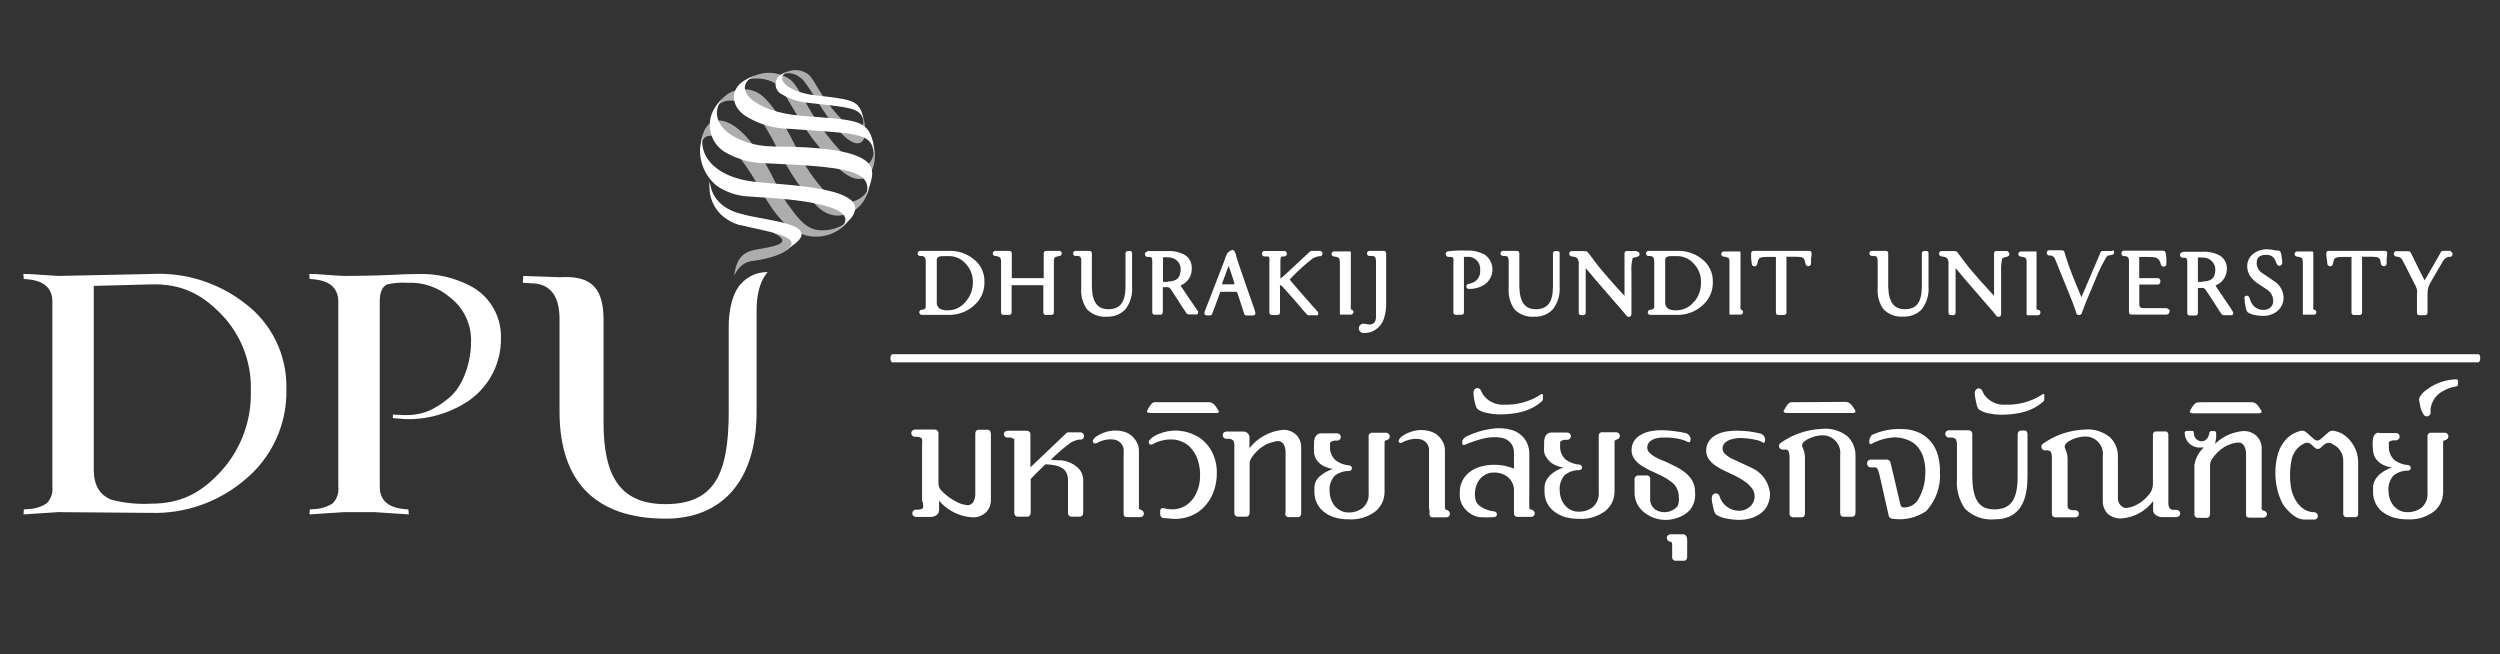 <svg width="214" height="56" viewBox="0 0 214 56" fill="none" xmlns="http://www.w3.org/2000/svg">
<rect x="0" y="0" width="214" height="56" fill="#333333" stroke="none"/>
<path d="M144.09 45.733H142.991C142.904 45.736 142.822 45.773 142.761 45.835C142.733 45.865 142.711 45.899 142.696 45.937C142.682 45.975 142.675 46.016 142.676 46.057C142.683 46.129 142.712 46.197 142.759 46.252C142.806 46.307 142.87 46.346 142.94 46.364C143.034 46.364 143.136 46.423 143.136 46.551V47.676C143.131 47.718 143.135 47.761 143.148 47.801C143.162 47.842 143.184 47.879 143.213 47.91C143.242 47.941 143.278 47.965 143.318 47.98C143.357 47.996 143.4 48.002 143.442 47.999H144.149C144.439 47.999 144.422 47.667 144.422 47.616V46.193C144.422 45.878 144.234 45.733 144.09 45.733Z" fill="white"/>
<path d="M145.095 42.12C145.106 41.791 145.03 41.465 144.873 41.175C144.726 40.915 144.533 40.684 144.303 40.493L144.183 40.399C143.978 40.24 143.758 40.101 143.528 39.982L142.676 39.564L142.199 39.368C142.012 39.292 141.83 39.204 141.654 39.104C141.486 39.009 141.331 38.891 141.194 38.755C141.135 38.699 141.088 38.632 141.056 38.557C141.024 38.482 141.007 38.402 141.007 38.32C141.003 38.227 141.018 38.135 141.052 38.048C141.085 37.962 141.137 37.883 141.203 37.818C141.349 37.685 141.524 37.588 141.714 37.536C141.953 37.474 142.199 37.445 142.446 37.451C142.919 37.442 143.391 37.49 143.851 37.596C144.085 37.654 144.311 37.74 144.524 37.852C144.762 37.954 144.865 37.255 144.32 37.076C143.689 36.938 143.048 36.855 142.404 36.829C141.983 36.813 141.563 36.85 141.152 36.94C140.847 37.012 140.559 37.139 140.3 37.315C140.093 37.454 139.925 37.645 139.815 37.869C139.715 38.07 139.663 38.292 139.662 38.516C139.654 38.787 139.735 39.053 139.892 39.275C140.05 39.492 140.246 39.68 140.471 39.828C140.71 39.989 140.96 40.131 141.22 40.255L141.952 40.595C142.42 40.799 142.856 41.069 143.247 41.396C143.546 41.703 143.712 42.117 143.706 42.547C143.746 42.816 143.708 43.091 143.596 43.339C143.362 43.607 143.04 43.781 142.688 43.831C142.337 43.882 141.979 43.803 141.68 43.611C141.549 43.511 141.442 43.383 141.368 43.235C141.294 43.087 141.255 42.925 141.254 42.76C141.254 42.64 141.254 42.504 141.254 42.367V40.996C141.262 40.928 141.244 40.861 141.205 40.806C141.166 40.75 141.107 40.712 141.041 40.698H140.249C140.203 40.696 140.157 40.705 140.114 40.722C140.072 40.74 140.033 40.767 140.002 40.801C139.97 40.835 139.946 40.875 139.932 40.919C139.917 40.963 139.912 41.009 139.917 41.055V42.138C139.911 42.464 139.98 42.787 140.119 43.083C140.258 43.378 140.463 43.638 140.718 43.842C141.112 44.166 141.584 44.381 142.088 44.466C142.591 44.551 143.108 44.504 143.587 44.327L143.792 44.251C144.113 44.12 144.404 43.923 144.643 43.671C144.818 43.456 144.949 43.208 145.026 42.942C145.104 42.675 145.127 42.396 145.095 42.12Z" fill="white"/>
<path d="M149.736 43.415C149.499 43.618 149.196 43.727 148.884 43.722C148.499 43.725 148.124 43.602 147.817 43.371C147.509 43.14 147.285 42.815 147.181 42.444C147.159 42.383 147.118 42.329 147.065 42.291C147.012 42.253 146.948 42.232 146.883 42.231C146.828 42.232 146.774 42.246 146.725 42.271C146.677 42.296 146.634 42.332 146.602 42.376C146.548 42.463 146.521 42.563 146.525 42.666C146.528 42.847 146.554 43.027 146.602 43.202C146.695 43.628 146.721 43.85 146.9 44.054C147.184 44.227 147.499 44.343 147.828 44.395C148.109 44.452 148.393 44.486 148.68 44.498C149.112 44.522 149.545 44.467 149.957 44.336L150.161 44.259C150.483 44.128 150.773 43.93 151.013 43.679C151.366 43.263 151.543 42.725 151.507 42.18C151.453 41.717 151.279 41.276 151.003 40.901C150.727 40.526 150.357 40.23 149.931 40.041C149.642 39.905 148.228 39.258 148.101 39.189C147.934 39.096 147.781 38.978 147.649 38.84C147.589 38.785 147.54 38.718 147.507 38.643C147.473 38.568 147.455 38.487 147.453 38.405C147.448 38.312 147.464 38.218 147.5 38.131C147.535 38.044 147.589 37.966 147.658 37.903C147.799 37.768 147.972 37.672 148.16 37.621C148.378 37.55 148.604 37.508 148.833 37.494C149.305 37.488 149.777 37.536 150.238 37.639C150.479 37.67 150.709 37.758 150.911 37.894C151.124 38.039 151.26 37.298 150.706 37.119C150.08 36.957 149.437 36.874 148.79 36.872C148.37 36.856 147.949 36.893 147.539 36.983C147.234 37.054 146.945 37.181 146.687 37.357C146.482 37.499 146.315 37.689 146.202 37.911C146.102 38.113 146.049 38.334 146.048 38.559C146.041 38.83 146.122 39.096 146.278 39.317C146.44 39.535 146.639 39.723 146.866 39.871C147.103 40.035 147.353 40.177 147.615 40.297L148.339 40.638C148.687 40.791 149.018 40.979 149.327 41.2C149.518 41.318 149.688 41.468 149.829 41.643C149.953 41.759 150.049 41.9 150.113 42.057C150.176 42.213 150.204 42.382 150.195 42.551C150.186 42.72 150.14 42.885 150.061 43.034C149.982 43.184 149.871 43.314 149.736 43.415Z" fill="white"/>
<path d="M158.166 37.366C157.547 36.869 156.759 36.633 155.969 36.71C154.672 36.76 153.419 37.193 152.367 37.954C152.313 38.019 152.283 38.1 152.282 38.184C152.283 38.258 152.312 38.329 152.362 38.384C152.412 38.439 152.48 38.474 152.554 38.482C152.65 38.493 152.747 38.493 152.844 38.482C153.065 38.482 153.108 38.618 153.108 38.653C153.162 38.785 153.188 38.927 153.184 39.07V43.935C153.178 43.979 153.181 44.024 153.195 44.067C153.208 44.109 153.23 44.148 153.26 44.181C153.291 44.214 153.328 44.239 153.369 44.256C153.41 44.272 153.455 44.279 153.499 44.276H154.232C154.53 44.276 154.504 43.935 154.504 43.876V39.198C154.504 38.559 154.257 38.346 154.257 38.116C154.257 37.681 155.339 37.264 155.96 37.264C156.18 37.254 156.399 37.293 156.603 37.378C156.806 37.462 156.988 37.59 157.136 37.752C157.285 37.915 157.396 38.108 157.462 38.318C157.528 38.528 157.548 38.75 157.519 38.968V43.892C157.519 44.063 157.578 44.233 157.817 44.233H158.549C158.847 44.233 158.83 43.892 158.83 43.833V38.951C158.826 38.355 158.587 37.786 158.166 37.366Z" fill="white"/>
<path d="M153.968 34.426C153.874 34.426 153.423 34.426 153.32 34.426C153.248 34.436 153.181 34.465 153.125 34.512C152.963 34.679 152.831 34.872 152.733 35.083C152.733 35.083 152.486 35.355 153.031 35.355H157.076C157.178 35.355 158.43 35.355 158.575 35.355C159 35.355 158.77 35.074 158.77 35.074L158.575 34.767C158.511 34.678 158.437 34.598 158.353 34.529C158.223 34.434 158.063 34.389 157.902 34.401L153.968 34.426Z" fill="white"/>
<path d="M160.09 40.007C160.187 40.013 160.283 40.013 160.38 40.007C160.559 40.007 160.635 40.007 160.712 40.135C160.78 40.286 160.834 40.443 160.874 40.604L161.666 44.106C161.666 44.106 161.666 44.421 162.134 44.421C163.106 44.537 164.087 44.295 164.893 43.739C165.298 43.297 165.61 42.779 165.811 42.214C166.011 41.648 166.096 41.049 166.06 40.45C166.08 39.872 165.997 39.295 165.813 38.746C165.662 38.313 165.414 37.92 165.089 37.596C164.792 37.303 164.435 37.079 164.042 36.94C163.646 36.796 163.228 36.724 162.807 36.727C161.95 36.688 161.096 36.848 160.312 37.196C159.971 37.332 159.886 38.167 160.201 37.996C160.829 37.652 161.529 37.459 162.245 37.434C162.591 37.446 162.934 37.515 163.258 37.639C163.583 37.755 163.875 37.948 164.11 38.201C164.362 38.489 164.548 38.83 164.655 39.198C164.792 39.682 164.841 40.187 164.799 40.689C164.776 41.396 164.58 42.086 164.229 42.7C164.104 42.936 163.914 43.13 163.682 43.26C163.449 43.39 163.183 43.45 162.918 43.432C162.705 43.432 162.662 43.168 162.628 42.989C162.594 42.81 161.87 39.769 161.87 39.769C161.854 39.659 161.819 39.552 161.768 39.453C161.71 39.396 161.636 39.357 161.555 39.343H160.073C160.014 39.359 159.959 39.388 159.912 39.428C159.883 39.457 159.86 39.491 159.845 39.53C159.831 39.568 159.824 39.609 159.826 39.65C159.814 39.732 159.835 39.816 159.885 39.883C159.934 39.95 160.008 39.995 160.09 40.007Z" fill="white"/>
<path d="M173.553 37.179C173.553 37.042 173.511 36.855 173.298 36.855H173.008C172.969 36.853 172.929 36.859 172.893 36.874C172.856 36.889 172.823 36.911 172.796 36.94C172.738 37.006 172.707 37.091 172.71 37.179V40.808C172.71 42.768 172.123 43.586 170.752 43.603C169.381 43.62 168.853 42.751 168.827 40.791V37.136C168.829 37.095 168.822 37.055 168.807 37.017C168.792 36.979 168.77 36.944 168.742 36.914C168.683 36.862 168.608 36.832 168.529 36.829H166.826C166.741 36.835 166.661 36.868 166.596 36.923C166.543 36.985 166.513 37.063 166.511 37.145C166.514 37.219 166.543 37.291 166.593 37.347C166.642 37.403 166.71 37.44 166.784 37.451C166.88 37.457 166.977 37.457 167.073 37.451C167.208 37.46 167.335 37.517 167.431 37.613C167.499 37.774 167.528 37.95 167.516 38.124V40.987C167.441 41.892 167.682 42.795 168.197 43.543C168.53 43.873 168.932 44.126 169.373 44.283C169.815 44.441 170.285 44.499 170.752 44.455C173.204 44.455 173.553 42.385 173.553 40.757V39.224C173.549 39.153 173.549 39.081 173.553 39.011V37.179Z" fill="white"/>
<path d="M174.992 34.137V33.847C174.992 33.609 174.788 33.788 174.788 33.788C173.862 34.38 172.778 34.677 171.68 34.639C171.327 34.667 170.973 34.604 170.653 34.454C170.332 34.305 170.055 34.075 169.849 33.788C169.849 33.788 169.687 33.481 169.679 33.455C169.658 33.394 169.619 33.341 169.567 33.303C169.516 33.265 169.453 33.244 169.389 33.242C169.336 33.243 169.283 33.257 169.236 33.282C169.188 33.307 169.148 33.343 169.117 33.387C169.063 33.468 169.036 33.563 169.04 33.66C169.046 33.867 169.074 34.072 169.125 34.273C169.21 34.682 169.236 34.904 169.415 35.066C169.688 35.241 169.996 35.355 170.317 35.398C170.617 35.463 170.922 35.498 171.229 35.5C173.511 35.5 174.396 34.81 174.924 34.358C174.974 34.296 174.999 34.217 174.992 34.137Z" fill="white"/>
<path d="M185.024 44.267H186.31C186.394 44.262 186.475 44.229 186.54 44.174C186.593 44.112 186.623 44.034 186.625 43.952C186.623 43.877 186.595 43.805 186.545 43.748C186.495 43.692 186.427 43.656 186.352 43.645C186.259 43.639 186.165 43.639 186.071 43.645C185.833 43.645 185.731 43.535 185.705 43.483C185.628 43.325 185.596 43.148 185.611 42.972V37.23C185.611 37.23 185.611 36.931 185.364 36.931H184.589C184.504 36.931 184.291 36.931 184.291 37.23V41.234C184.312 41.527 184.256 41.821 184.13 42.086C183.757 42.66 183.215 43.103 182.58 43.356C182.46 43.396 182.338 43.427 182.214 43.449C182.078 43.492 181.932 43.492 181.796 43.449C181.651 43.384 181.527 43.279 181.438 43.147C181.349 43.014 181.299 42.859 181.294 42.7C181.294 42.614 181.294 40.689 181.294 40.689V39.138C181.308 38.823 181.255 38.508 181.139 38.215C181.023 37.921 180.847 37.655 180.621 37.434C180.005 36.932 179.215 36.693 178.424 36.77C177.126 36.823 175.873 37.258 174.822 38.022C174.769 38.084 174.739 38.162 174.737 38.243C174.74 38.318 174.769 38.39 174.818 38.446C174.868 38.502 174.936 38.538 175.009 38.55H175.29C175.529 38.593 175.563 38.687 175.563 38.712C175.621 38.843 175.647 38.986 175.64 39.13V43.986C175.641 44.068 175.671 44.146 175.725 44.208C175.753 44.234 175.787 44.255 175.823 44.268C175.86 44.281 175.899 44.287 175.938 44.284H177.641C177.723 44.286 177.802 44.255 177.862 44.199C177.892 44.171 177.915 44.137 177.93 44.098C177.945 44.06 177.951 44.019 177.947 43.978C177.946 43.904 177.919 43.832 177.871 43.776C177.823 43.72 177.756 43.683 177.683 43.671C177.587 43.665 177.49 43.665 177.394 43.671C177.257 43.661 177.127 43.604 177.028 43.509L176.985 43.39V39.3C176.985 38.661 176.738 38.448 176.738 38.218C176.738 37.783 177.828 37.366 178.441 37.366C178.661 37.355 178.881 37.393 179.085 37.477C179.289 37.561 179.472 37.689 179.621 37.851C179.77 38.014 179.881 38.208 179.946 38.418C180.012 38.629 180.03 38.852 180 39.07V42.844C179.989 43.058 180.023 43.271 180.099 43.47C180.176 43.67 180.292 43.851 180.442 44.003C180.769 44.267 181.181 44.4 181.601 44.378C182.131 44.339 182.648 44.186 183.115 43.93C183.582 43.675 183.989 43.322 184.308 42.896V43.662C184.317 44.199 185.024 44.267 185.024 44.267Z" fill="white"/>
<path d="M194.059 44.02C194.052 43.948 194.023 43.88 193.976 43.825C193.929 43.77 193.865 43.731 193.795 43.714C193.718 43.714 193.625 43.663 193.599 43.577V38.465C193.613 38.253 193.58 38.04 193.504 37.842C193.427 37.643 193.309 37.463 193.156 37.315C192.852 37.032 192.447 36.882 192.032 36.897C191.115 36.968 190.253 37.361 189.597 38.005C189.692 37.699 189.727 37.378 189.699 37.059C189.7 37.038 189.697 37.017 189.69 36.998C189.683 36.978 189.672 36.96 189.657 36.945C189.643 36.93 189.626 36.918 189.606 36.91C189.587 36.902 189.567 36.897 189.546 36.897H189.282C189.154 36.897 189.12 37.059 189.12 37.059C189.12 37.059 189.043 37.775 188.439 37.775C188.346 37.769 188.256 37.744 188.173 37.702C188.09 37.66 188.016 37.602 187.956 37.532C187.896 37.461 187.85 37.379 187.822 37.291C187.794 37.202 187.783 37.109 187.791 37.017C187.792 36.998 187.788 36.98 187.78 36.964C187.773 36.947 187.762 36.932 187.748 36.92C187.735 36.908 187.718 36.898 187.701 36.893C187.683 36.888 187.665 36.886 187.647 36.889H187.161C187.12 36.891 187.081 36.909 187.052 36.939C187.024 36.969 187.008 37.009 187.008 37.051C187.01 37.229 187.05 37.405 187.125 37.568C187.2 37.73 187.307 37.875 187.441 37.993C187.575 38.111 187.733 38.199 187.903 38.253C188.073 38.306 188.253 38.324 188.43 38.303H188.652C188.217 38.698 187.931 39.23 187.843 39.811V43.986C187.836 44.03 187.84 44.075 187.853 44.118C187.866 44.16 187.888 44.199 187.919 44.232C187.949 44.265 187.986 44.29 188.027 44.307C188.069 44.323 188.113 44.33 188.158 44.327H188.899C189.205 44.327 189.18 43.986 189.18 43.927V39.803C189.188 39.626 189.243 39.456 189.341 39.309C189.473 39.097 189.63 38.902 189.81 38.729C189.99 38.551 190.19 38.394 190.406 38.261C190.595 38.147 190.798 38.058 191.01 37.996C191.133 37.956 191.258 37.925 191.385 37.903C191.519 37.87 191.66 37.87 191.794 37.903C191.934 37.961 192.048 38.066 192.117 38.201C192.229 38.431 192.279 38.687 192.262 38.942V43.961C192.257 44.006 192.257 44.052 192.262 44.097C192.262 44.31 192.518 44.31 192.594 44.31H193.744C193.786 44.309 193.827 44.299 193.865 44.281C193.903 44.264 193.937 44.239 193.965 44.208C194.016 44.157 194.049 44.091 194.059 44.02Z" fill="white"/>
<path d="M188.089 34.452C188.017 34.461 187.95 34.491 187.894 34.537C187.732 34.704 187.6 34.897 187.502 35.108C187.502 35.108 187.255 35.381 187.8 35.381H191.836C191.938 35.381 193.19 35.381 193.335 35.381C193.761 35.381 193.539 35.1 193.539 35.1L193.335 34.793C193.272 34.704 193.197 34.624 193.114 34.554C192.983 34.46 192.823 34.414 192.662 34.426H188.728C188.643 34.426 188.192 34.435 188.089 34.452Z" fill="white"/>
<path d="M200.854 44.267H201.595C201.842 44.267 201.859 44.097 201.859 43.927V39.581C201.858 39.245 201.8 38.91 201.689 38.593C201.571 38.284 201.404 37.996 201.195 37.741C200.993 37.486 200.744 37.272 200.462 37.11C200.264 37.006 200.052 36.931 199.832 36.889C199.754 36.865 199.67 36.859 199.589 36.873C199.508 36.886 199.431 36.918 199.364 36.965L198.598 37.63C198.531 37.683 198.448 37.712 198.363 37.712C198.278 37.712 198.196 37.683 198.129 37.63L197.38 36.974C197.302 36.918 197.211 36.883 197.116 36.871C197.021 36.859 196.924 36.871 196.835 36.906C196.689 36.95 196.547 37.004 196.409 37.068C196.105 37.218 195.835 37.429 195.617 37.69C195.344 38.005 195.138 38.374 195.012 38.772C194.725 39.764 194.693 40.814 194.919 41.822C195.017 42.257 195.169 42.677 195.37 43.075C195.574 43.449 196.392 44.472 197.244 44.472H198.095C198.139 44.474 198.183 44.467 198.224 44.45C198.265 44.434 198.303 44.41 198.334 44.378C198.385 44.313 198.412 44.231 198.41 44.148C198.406 44.076 198.377 44.008 198.329 43.954C198.282 43.9 198.217 43.863 198.146 43.85C196.801 43.85 196.23 42.444 196.128 41.831C195.975 40.966 195.995 40.08 196.188 39.223C196.259 38.962 196.384 38.718 196.554 38.508C196.69 38.328 196.861 38.178 197.056 38.065C197.142 38.01 197.233 37.964 197.329 37.928C197.421 37.894 197.522 37.888 197.618 37.912C197.714 37.937 197.8 37.99 197.865 38.065L198.172 38.346C198.235 38.401 198.317 38.432 198.402 38.432C198.486 38.432 198.568 38.401 198.632 38.346C198.743 38.227 198.866 38.118 198.998 38.022C199.097 37.95 199.216 37.911 199.338 37.911C199.461 37.911 199.58 37.95 199.679 38.022C199.85 38.102 200.006 38.212 200.139 38.346C200.282 38.498 200.397 38.673 200.479 38.865C200.535 39.022 200.57 39.185 200.582 39.351C200.582 39.522 200.582 39.803 200.582 39.982V43.935C200.573 43.935 200.556 44.267 200.854 44.267Z" fill="white"/>
<path d="M203.102 37.826V38.022C203.1 38.233 203.114 38.444 203.145 38.653C203.169 38.859 203.239 39.056 203.349 39.232C203.477 39.426 203.645 39.589 203.843 39.709C204.122 39.87 204.428 39.977 204.746 40.024C204.395 40.137 204.067 40.31 203.775 40.536C203.58 40.693 203.418 40.887 203.298 41.106C203.204 41.277 203.149 41.466 203.136 41.66C203.136 41.839 203.136 41.993 203.136 42.137C203.133 42.449 203.198 42.757 203.328 43.04C203.457 43.322 203.648 43.573 203.886 43.773C204.162 43.996 204.477 44.166 204.814 44.276C205.222 44.402 205.647 44.462 206.074 44.455C206.882 44.509 207.681 44.273 208.331 43.79C208.586 43.587 208.791 43.327 208.93 43.032C209.068 42.736 209.137 42.413 209.131 42.086V37.826C209.131 37.724 209.242 37.69 209.319 37.673C209.389 37.655 209.452 37.617 209.5 37.562C209.547 37.507 209.576 37.438 209.583 37.366C209.585 37.285 209.558 37.207 209.506 37.145C209.478 37.114 209.444 37.089 209.406 37.071C209.368 37.053 209.327 37.044 209.285 37.042H208.135C208.092 37.035 208.048 37.037 208.006 37.048C207.964 37.06 207.926 37.081 207.893 37.109C207.86 37.138 207.834 37.174 207.817 37.214C207.8 37.254 207.792 37.297 207.794 37.34V42.172C207.816 42.409 207.781 42.648 207.694 42.87C207.607 43.092 207.469 43.29 207.292 43.45C206.942 43.715 206.513 43.853 206.074 43.842C205.828 43.85 205.583 43.791 205.368 43.671C205.172 43.57 205 43.428 204.865 43.254C204.729 43.084 204.625 42.89 204.559 42.683C204.493 42.485 204.458 42.278 204.456 42.069C204.429 41.823 204.453 41.574 204.528 41.337C204.603 41.101 204.726 40.883 204.891 40.697C205.243 40.424 205.679 40.279 206.125 40.288C206.189 40.288 206.249 40.263 206.294 40.219C206.339 40.174 206.364 40.113 206.364 40.05C206.364 39.987 206.339 39.926 206.294 39.881C206.249 39.837 206.189 39.811 206.125 39.811C205.707 39.78 205.306 39.632 204.967 39.385C204.799 39.231 204.669 39.04 204.586 38.827C204.504 38.615 204.471 38.386 204.49 38.158C204.481 38.059 204.481 37.959 204.49 37.86C204.49 37.809 204.627 37.732 204.857 37.69H205.146C205.203 37.679 205.256 37.654 205.299 37.616C205.342 37.578 205.375 37.529 205.393 37.474C205.411 37.419 205.415 37.361 205.403 37.304C205.391 37.248 205.364 37.196 205.325 37.153C205.261 37.098 205.179 37.068 205.095 37.068H203.69C203.63 37 203.102 36.991 203.102 37.826Z" fill="white"/>
<path d="M207.403 35.381C207.437 35.472 207.5 35.549 207.582 35.602C207.628 35.629 207.681 35.643 207.735 35.643C207.789 35.643 207.842 35.629 207.888 35.602C207.946 35.574 207.994 35.529 208.024 35.472C208.055 35.416 208.067 35.351 208.058 35.287V35.014C208.098 34.667 208.228 34.336 208.436 34.055C208.644 33.774 208.922 33.552 209.242 33.413C209.534 33.252 209.85 33.142 210.179 33.089C210.179 33.089 210.409 33.089 210.409 32.876C210.409 32.663 210.409 32.705 210.409 32.62C210.409 32.579 210.393 32.54 210.364 32.512C210.335 32.483 210.296 32.467 210.255 32.467C209.362 32.494 208.498 32.791 207.777 33.319C207.501 33.492 207.272 33.732 207.113 34.017C207.028 34.239 207.113 34.452 207.198 34.87C207.232 35.052 207.302 35.225 207.403 35.381Z" fill="white"/>
<path d="M112.684 41.106C112.592 41.278 112.534 41.466 112.514 41.66C112.514 41.839 112.514 41.993 112.514 42.137C112.514 42.449 112.582 42.756 112.713 43.039C112.844 43.321 113.035 43.572 113.272 43.773C113.544 43.998 113.856 44.168 114.192 44.276C114.6 44.402 115.025 44.462 115.452 44.455C116.262 44.506 117.063 44.271 117.717 43.79C117.971 43.585 118.174 43.326 118.313 43.03C118.452 42.735 118.522 42.412 118.518 42.086V37.826C118.527 37.785 118.549 37.747 118.581 37.72C118.614 37.692 118.654 37.675 118.696 37.673C118.769 37.658 118.835 37.62 118.884 37.565C118.933 37.51 118.963 37.44 118.969 37.366C118.97 37.325 118.963 37.285 118.949 37.247C118.934 37.209 118.912 37.174 118.884 37.145C118.829 37.084 118.752 37.047 118.671 37.042H117.504C117.411 37.042 117.155 37.042 117.155 37.34V42.197C117.178 42.435 117.144 42.674 117.057 42.896C116.969 43.118 116.831 43.317 116.653 43.475C116.304 43.743 115.874 43.881 115.435 43.867C115.191 43.876 114.949 43.817 114.737 43.697C114.54 43.593 114.366 43.451 114.226 43.279C114.095 43.107 113.994 42.914 113.928 42.708C113.855 42.512 113.818 42.304 113.817 42.095C113.789 41.849 113.814 41.599 113.889 41.363C113.964 41.127 114.087 40.909 114.251 40.723C114.605 40.451 115.04 40.307 115.486 40.314C115.549 40.314 115.61 40.289 115.655 40.244C115.699 40.2 115.724 40.139 115.724 40.075C115.724 40.012 115.699 39.952 115.655 39.907C115.61 39.862 115.549 39.837 115.486 39.837C115.071 39.805 114.672 39.658 114.336 39.411C114.165 39.259 114.032 39.068 113.948 38.855C113.864 38.642 113.83 38.412 113.851 38.184C113.846 38.085 113.846 37.985 113.851 37.886C113.851 37.886 113.979 37.758 114.209 37.715H114.498C114.557 37.707 114.611 37.683 114.657 37.646C114.702 37.608 114.736 37.559 114.755 37.503C114.773 37.447 114.776 37.387 114.762 37.33C114.748 37.272 114.719 37.22 114.677 37.179C114.616 37.125 114.537 37.094 114.456 37.093H113.085C113.016 37.093 112.48 37.093 112.48 37.945V38.141C112.468 38.351 112.468 38.562 112.48 38.772C112.511 38.977 112.583 39.175 112.693 39.351C112.82 39.545 112.989 39.708 113.187 39.828C113.465 39.989 113.771 40.096 114.089 40.144C113.739 40.257 113.41 40.43 113.119 40.655C112.948 40.779 112.801 40.932 112.684 41.106Z" fill="white"/>
<path d="M131.376 43.935C131.369 43.863 131.34 43.795 131.293 43.74C131.246 43.685 131.182 43.646 131.112 43.629C131.027 43.629 130.925 43.577 130.908 43.475C130.891 43.373 130.908 42.01 130.908 41.916V38.883C130.921 38.417 130.783 37.96 130.516 37.579C130.238 37.207 129.846 36.934 129.4 36.804C128.83 36.643 128.231 36.611 127.646 36.71C126.944 36.81 126.261 37.014 125.619 37.315C125.519 37.348 125.428 37.402 125.351 37.474C125.275 37.546 125.215 37.635 125.177 37.732C125.177 37.732 125.074 38.21 125.39 38.073C125.939 37.836 126.509 37.647 127.093 37.511C127.54 37.411 128.002 37.394 128.455 37.46C128.781 37.499 129.083 37.653 129.307 37.894C129.5 38.136 129.602 38.437 129.596 38.746V40.118C129.058 39.888 128.478 39.775 127.893 39.786C127.466 39.782 127.041 39.845 126.633 39.973C126.297 40.081 125.985 40.252 125.713 40.476C125.476 40.677 125.285 40.928 125.154 41.211C125.023 41.493 124.955 41.8 124.955 42.112C124.955 42.257 124.955 42.316 124.955 42.487C124.974 42.714 125.031 42.936 125.126 43.143C125.27 43.433 125.48 43.685 125.739 43.88C125.997 44.076 126.297 44.208 126.616 44.267C127.047 44.296 127.479 44.296 127.91 44.267C127.972 44.264 128.03 44.236 128.072 44.191C128.095 44.167 128.112 44.139 128.124 44.108C128.136 44.078 128.141 44.045 128.14 44.012C128.134 43.956 128.11 43.903 128.071 43.862C128.033 43.821 127.983 43.792 127.927 43.782C127.484 43.739 127.059 43.584 126.692 43.33C126.386 43.092 126.25 42.879 126.25 42.223C126.255 42.014 126.292 41.807 126.36 41.609C126.427 41.403 126.528 41.21 126.658 41.038C126.799 40.864 126.973 40.719 127.169 40.612C127.384 40.499 127.625 40.444 127.868 40.45C128.307 40.436 128.737 40.575 129.085 40.842C129.265 41 129.405 41.198 129.494 41.42C129.583 41.642 129.618 41.882 129.596 42.12V43.935C129.596 44.242 129.843 44.242 129.937 44.242H131.086C131.127 44.241 131.167 44.232 131.204 44.214C131.241 44.197 131.273 44.171 131.299 44.14C131.349 44.083 131.376 44.011 131.376 43.935Z" fill="white"/>
<path d="M126.939 33.762L126.761 33.43C126.741 33.368 126.702 33.315 126.65 33.276C126.598 33.238 126.536 33.217 126.471 33.217C126.417 33.218 126.365 33.231 126.317 33.256C126.27 33.282 126.229 33.318 126.198 33.361C126.147 33.443 126.124 33.538 126.13 33.634C126.132 33.841 126.157 34.047 126.207 34.248C126.301 34.657 126.326 34.878 126.497 35.04C126.77 35.214 127.078 35.328 127.399 35.372C127.699 35.437 128.004 35.471 128.31 35.474C130.584 35.474 131.478 34.784 132.006 34.333C132.05 34.277 132.074 34.208 132.074 34.137V33.847C132.074 33.608 131.861 33.788 131.861 33.788C130.939 34.382 129.858 34.679 128.762 34.639C128.408 34.665 128.054 34.597 127.734 34.443C127.414 34.289 127.14 34.054 126.939 33.762Z" fill="white"/>
<path d="M122.367 43.611V43.978C122.367 44.285 122.579 44.285 122.665 44.285H123.806C123.847 44.285 123.889 44.276 123.927 44.26C123.965 44.243 124 44.219 124.029 44.189C124.057 44.158 124.08 44.123 124.094 44.084C124.108 44.044 124.115 44.002 124.112 43.961C124.105 43.889 124.076 43.82 124.029 43.765C123.982 43.71 123.919 43.672 123.848 43.654C123.789 43.654 123.686 43.603 123.686 43.416V38.491C123.677 38.184 123.576 37.887 123.397 37.639C123.203 37.347 122.928 37.119 122.605 36.983C122.227 36.841 121.823 36.786 121.421 36.821C120.962 36.867 120.519 37.019 120.127 37.264C119.956 37.358 119.819 37.504 119.735 37.681C119.659 37.886 119.888 37.962 119.999 37.894C120.25 37.758 120.52 37.66 120.8 37.605C121.064 37.549 121.336 37.549 121.6 37.605C121.823 37.657 122.019 37.787 122.154 37.971C122.239 38.094 122.297 38.233 122.324 38.38C122.324 38.559 122.324 38.84 122.324 39.011V43.611H122.367Z" fill="white"/>
<path d="M132.432 39.232C132.557 39.428 132.726 39.591 132.926 39.709C133.204 39.87 133.51 39.977 133.829 40.024C133.476 40.133 133.147 40.307 132.858 40.536C132.661 40.693 132.496 40.887 132.372 41.106C132.282 41.278 132.227 41.467 132.211 41.66C132.211 41.839 132.211 41.993 132.211 42.137C132.214 42.431 132.277 42.721 132.398 42.989C132.529 43.277 132.724 43.53 132.968 43.731C133.241 43.955 133.553 44.125 133.888 44.233C134.296 44.359 134.722 44.419 135.148 44.412C135.956 44.466 136.756 44.23 137.405 43.748C137.66 43.544 137.865 43.285 138.004 42.989C138.142 42.694 138.212 42.37 138.206 42.044V37.783C138.206 37.681 138.316 37.647 138.393 37.63C138.464 37.613 138.529 37.575 138.577 37.52C138.626 37.465 138.657 37.396 138.665 37.323C138.664 37.242 138.634 37.163 138.58 37.102C138.552 37.071 138.518 37.046 138.48 37.029C138.442 37.011 138.401 37.001 138.359 37H137.192C137.149 36.992 137.105 36.994 137.063 37.006C137.022 37.017 136.983 37.038 136.95 37.067C136.917 37.095 136.892 37.131 136.874 37.171C136.857 37.211 136.85 37.254 136.852 37.298V42.129C136.873 42.366 136.839 42.605 136.751 42.827C136.664 43.049 136.526 43.248 136.349 43.407C136 43.673 135.57 43.812 135.131 43.799C134.885 43.806 134.641 43.748 134.425 43.629C134.23 43.525 134.059 43.383 133.922 43.211C133.789 43.039 133.685 42.846 133.616 42.64C133.55 42.442 133.516 42.235 133.513 42.027C133.486 41.78 133.51 41.531 133.585 41.295C133.66 41.058 133.784 40.84 133.948 40.655C134.3 40.381 134.736 40.237 135.183 40.246C135.246 40.246 135.306 40.221 135.351 40.176C135.396 40.131 135.421 40.071 135.421 40.007C135.421 39.944 135.396 39.883 135.351 39.839C135.306 39.794 135.246 39.769 135.183 39.769C134.765 39.736 134.364 39.588 134.024 39.343C133.856 39.188 133.726 38.998 133.643 38.785C133.561 38.572 133.528 38.343 133.548 38.116C133.543 38.017 133.543 37.917 133.548 37.818C133.548 37.818 133.675 37.69 133.905 37.647H134.195C134.269 37.635 134.336 37.599 134.386 37.542C134.435 37.487 134.464 37.415 134.467 37.34C134.467 37.298 134.459 37.256 134.443 37.216C134.427 37.177 134.404 37.141 134.374 37.11C134.312 37.056 134.234 37.026 134.152 37.025H132.781C132.713 37.025 132.177 37.025 132.177 37.877V38.073C132.164 38.283 132.164 38.494 132.177 38.704C132.22 38.897 132.308 39.078 132.432 39.232Z" fill="white"/>
<path d="M110.36 44.267H111.1C111.407 44.267 111.381 43.918 111.381 43.859V38.363C111.394 38.149 111.361 37.936 111.285 37.736C111.208 37.536 111.09 37.355 110.939 37.204C110.635 36.927 110.234 36.78 109.823 36.795C109.263 36.846 108.719 37.012 108.226 37.282C107.732 37.551 107.299 37.919 106.953 38.363V37.511C106.962 37.439 106.955 37.366 106.933 37.297C106.911 37.228 106.875 37.164 106.827 37.11C106.778 37.056 106.719 37.013 106.653 36.984C106.587 36.955 106.515 36.94 106.442 36.94H104.978C104.893 36.946 104.812 36.978 104.748 37.034C104.693 37.095 104.663 37.173 104.663 37.255C104.664 37.331 104.692 37.403 104.742 37.459C104.792 37.515 104.861 37.552 104.935 37.562C105.032 37.569 105.128 37.569 105.225 37.562C105.359 37.573 105.486 37.63 105.582 37.724C105.651 37.885 105.677 38.061 105.659 38.235V43.884C105.654 43.929 105.659 43.974 105.673 44.016C105.687 44.059 105.71 44.098 105.741 44.13C105.772 44.163 105.81 44.188 105.851 44.204C105.893 44.221 105.938 44.228 105.983 44.225H106.681C106.987 44.225 106.97 43.876 106.97 43.816V39.556C106.999 39.428 107.051 39.307 107.124 39.198C107.255 38.986 107.412 38.791 107.592 38.618C107.772 38.436 107.975 38.279 108.197 38.15C108.38 38.031 108.581 37.942 108.793 37.886L109.167 37.784C109.301 37.745 109.443 37.745 109.576 37.784C109.719 37.84 109.836 37.946 109.908 38.082C110.017 38.31 110.064 38.563 110.044 38.815V43.842C110.02 43.891 110.01 43.945 110.015 44C110.02 44.054 110.04 44.107 110.072 44.151C110.105 44.194 110.149 44.229 110.2 44.249C110.25 44.27 110.306 44.276 110.36 44.267Z" fill="white"/>
<path d="M104.271 35.1L104.075 34.793C104.01 34.706 103.935 34.626 103.854 34.554C103.723 34.46 103.563 34.414 103.402 34.426H99.468C99.375 34.426 98.923 34.426 98.821 34.426C98.749 34.434 98.68 34.464 98.625 34.512C98.464 34.679 98.331 34.872 98.234 35.083C98.234 35.083 97.987 35.355 98.523 35.355H102.576C102.679 35.355 103.93 35.355 104.075 35.355C104.501 35.381 104.271 35.1 104.271 35.1Z" fill="white"/>
<path d="M102.372 42.274C102.201 42.637 101.944 42.953 101.623 43.194C101.309 43.418 100.942 43.556 100.558 43.594C100.24 43.613 99.921 43.581 99.613 43.501C99.577 43.489 99.539 43.487 99.502 43.494C99.465 43.501 99.43 43.517 99.4 43.541C99.371 43.564 99.348 43.595 99.333 43.629C99.318 43.664 99.312 43.702 99.315 43.739V44.038C99.315 44.118 99.346 44.196 99.401 44.255C99.457 44.313 99.532 44.348 99.613 44.353C99.954 44.353 100.269 44.421 100.584 44.421C101.001 44.418 101.416 44.346 101.81 44.208C102.24 44.054 102.634 43.813 102.968 43.501C103.333 43.148 103.623 42.725 103.82 42.257C104.057 41.685 104.173 41.07 104.16 40.45C104.168 39.815 104.016 39.188 103.717 38.627C103.441 38.112 103.033 37.679 102.534 37.375C102.012 37.077 101.43 36.902 100.831 36.863C100.247 36.83 99.663 36.935 99.128 37.17C98.848 37.279 98.597 37.451 98.395 37.673C98.242 37.869 98.395 38.193 98.71 38.005C99.264 37.701 99.896 37.571 100.524 37.63C100.998 37.687 101.443 37.886 101.801 38.201C102.146 38.535 102.401 38.952 102.542 39.411C102.696 39.904 102.756 40.421 102.721 40.936C102.702 41.402 102.583 41.858 102.372 42.274Z" fill="white"/>
<path d="M86.175 37.451C86.269 37.458 86.363 37.458 86.456 37.451C86.594 37.461 86.723 37.518 86.823 37.613C86.831 37.658 86.831 37.704 86.823 37.749C86.832 37.889 86.832 38.028 86.823 38.167V43.884C86.823 44.054 86.891 44.225 87.138 44.225H87.947C88.245 44.225 88.228 43.842 88.228 43.782V40.996C88.636 40.57 89.369 39.854 89.488 39.743C89.751 39.751 90.013 39.779 90.271 39.828C91.361 40.033 91.421 40.74 91.421 41.115V43.884C91.415 43.928 91.418 43.973 91.431 44.016C91.444 44.058 91.467 44.097 91.497 44.13C91.527 44.163 91.564 44.188 91.606 44.205C91.647 44.221 91.692 44.228 91.736 44.225H92.443C92.749 44.225 92.724 43.842 92.724 43.782V41.226C92.751 40.877 92.654 40.531 92.451 40.246C92.249 39.999 91.997 39.798 91.71 39.658C91.442 39.527 91.155 39.441 90.859 39.402C90.629 39.402 90.195 39.402 89.956 39.351C90.483 38.817 91.053 38.327 91.659 37.886C91.874 37.763 92.107 37.677 92.349 37.63C92.42 37.636 92.491 37.636 92.562 37.63C92.629 37.613 92.689 37.575 92.731 37.521C92.775 37.467 92.799 37.401 92.8 37.332C92.799 37.254 92.771 37.178 92.719 37.119C92.668 37.059 92.597 37.02 92.519 37.008H91.421C91.363 37.017 91.309 37.044 91.268 37.085L88.202 40.007V37.332C88.202 37.11 88.202 37.025 88.108 36.957C88.049 36.905 87.974 36.875 87.895 36.872H86.243C86.159 36.877 86.078 36.91 86.014 36.966C85.985 36.994 85.962 37.029 85.947 37.067C85.933 37.105 85.926 37.146 85.928 37.187C85.938 37.251 85.966 37.311 86.01 37.358C86.055 37.405 86.112 37.438 86.175 37.451Z" fill="white"/>
<path d="M93.856 37.937C94.106 37.797 94.376 37.699 94.657 37.647C94.921 37.591 95.194 37.591 95.457 37.647C95.68 37.699 95.876 37.829 96.011 38.014C96.1 38.134 96.159 38.274 96.181 38.422C96.194 38.633 96.194 38.843 96.181 39.053V43.961C96.181 44.267 96.386 44.267 96.471 44.267H97.612C97.654 44.267 97.695 44.259 97.733 44.243C97.772 44.226 97.806 44.202 97.835 44.172C97.864 44.141 97.886 44.105 97.9 44.066C97.915 44.027 97.921 43.985 97.918 43.944C97.912 43.871 97.883 43.803 97.835 43.748C97.788 43.693 97.725 43.654 97.654 43.637C97.59 43.628 97.532 43.594 97.493 43.543V38.533C97.483 38.227 97.383 37.93 97.203 37.681C97.01 37.387 96.735 37.155 96.411 37.017C96.033 36.878 95.629 36.826 95.228 36.863C94.768 36.91 94.325 37.061 93.933 37.306C93.758 37.396 93.62 37.544 93.541 37.724C93.516 37.928 93.746 38.005 93.856 37.937Z" fill="white"/>
<path d="M79.014 43.467C79.014 43.518 78.878 43.594 78.648 43.628C78.551 43.622 78.455 43.622 78.358 43.628C78.285 43.64 78.219 43.678 78.171 43.734C78.122 43.79 78.095 43.861 78.094 43.935C78.092 43.976 78.099 44.017 78.113 44.055C78.128 44.093 78.15 44.128 78.18 44.157C78.243 44.213 78.324 44.246 78.409 44.25H79.687C79.687 44.25 80.385 44.25 80.385 43.628V42.862C80.741 43.282 81.18 43.625 81.673 43.869C82.167 44.114 82.705 44.255 83.255 44.285C83.668 44.299 84.071 44.152 84.379 43.876C84.53 43.726 84.647 43.546 84.724 43.348C84.8 43.15 84.834 42.937 84.822 42.725V37.196C84.822 37.136 84.822 36.787 84.541 36.787H83.8C83.553 36.787 83.485 36.957 83.485 37.136V42.18C83.499 42.432 83.452 42.683 83.348 42.913C83.277 43.048 83.159 43.154 83.016 43.211C82.883 43.254 82.74 43.254 82.608 43.211C82.481 43.189 82.355 43.157 82.233 43.117C81.585 42.856 81.004 42.454 80.53 41.941C80.393 41.77 80.324 41.555 80.334 41.336V37.076C80.333 36.993 80.299 36.913 80.24 36.855C80.181 36.803 80.106 36.773 80.027 36.77H78.324C78.239 36.774 78.158 36.807 78.094 36.863C78.065 36.892 78.043 36.927 78.028 36.965C78.013 37.003 78.007 37.044 78.009 37.085C78.01 37.159 78.037 37.23 78.085 37.286C78.134 37.342 78.2 37.38 78.273 37.392C78.37 37.398 78.466 37.398 78.563 37.392C78.7 37.401 78.829 37.458 78.929 37.553C78.934 37.57 78.934 37.588 78.929 37.605C78.948 37.766 78.948 37.929 78.929 38.09V42.836C79.016 43.034 79.046 43.252 79.014 43.467Z" fill="white"/>
<path d="M212.137 30.32H76.391C76.297 30.32 76.221 30.481 76.221 30.669C76.221 30.856 76.297 31.018 76.391 31.018H212.137C212.231 31.018 212.308 30.856 212.308 30.669C212.308 30.481 212.274 30.32 212.137 30.32Z" fill="white"/>
<path d="M127.059 21.782C126.577 21.53 126.035 21.416 125.492 21.45C124.969 21.427 124.444 21.45 123.925 21.518C123.873 21.528 123.827 21.558 123.795 21.6C123.764 21.643 123.749 21.695 123.755 21.748C123.756 21.81 123.781 21.87 123.823 21.915C123.865 21.96 123.923 21.989 123.985 21.995H124.197C124.342 21.995 124.393 22.072 124.41 22.123C124.426 22.239 124.426 22.356 124.41 22.472V26.733C124.407 26.762 124.41 26.793 124.42 26.821C124.431 26.849 124.448 26.874 124.47 26.894C124.51 26.93 124.562 26.948 124.615 26.945H125.109C125.162 26.948 125.214 26.93 125.253 26.894C125.291 26.849 125.313 26.792 125.313 26.733V22.114C125.305 22.072 125.305 22.029 125.313 21.987C125.401 21.979 125.489 21.979 125.577 21.987C125.729 21.972 125.882 21.991 126.026 22.043C126.17 22.095 126.3 22.178 126.408 22.287C126.515 22.395 126.597 22.526 126.648 22.67C126.699 22.814 126.717 22.968 126.701 23.12C126.726 23.354 126.672 23.59 126.547 23.789C126.422 23.988 126.233 24.14 126.011 24.219C125.901 24.259 125.787 24.291 125.671 24.313C125.626 24.326 125.588 24.353 125.56 24.389C125.532 24.426 125.517 24.471 125.517 24.517C125.518 24.576 125.539 24.634 125.577 24.679C125.621 24.713 125.675 24.732 125.73 24.73C126.224 24.749 126.711 24.609 127.118 24.33C127.319 24.181 127.482 23.986 127.592 23.761C127.702 23.537 127.757 23.289 127.752 23.038C127.747 22.788 127.683 22.543 127.563 22.323C127.444 22.103 127.274 21.915 127.067 21.774L127.059 21.782Z" fill="white"/>
<path d="M164.97 21.484H164.723C164.667 21.486 164.612 21.507 164.57 21.544C164.532 21.589 164.511 21.646 164.51 21.706V24.5C164.51 25.881 164.05 26.451 163.088 26.468C162.126 26.485 161.657 25.872 161.632 24.492V21.689C161.634 21.659 161.629 21.629 161.619 21.601C161.609 21.573 161.593 21.548 161.572 21.527C161.53 21.49 161.475 21.472 161.419 21.476H160.244C160.214 21.473 160.184 21.477 160.156 21.487C160.128 21.497 160.103 21.514 160.081 21.535C160.06 21.556 160.044 21.581 160.034 21.609C160.024 21.637 160.02 21.667 160.022 21.697C160.025 21.748 160.045 21.797 160.079 21.836C160.113 21.875 160.159 21.901 160.21 21.91H160.414C160.576 21.91 160.653 21.995 160.67 22.029C160.715 22.143 160.735 22.265 160.729 22.387V24.671C160.681 25.305 160.852 25.937 161.215 26.46C161.433 26.687 161.699 26.862 161.994 26.972C162.288 27.083 162.604 27.126 162.918 27.099C163.213 27.115 163.508 27.067 163.783 26.959C164.058 26.85 164.306 26.683 164.51 26.468C164.936 25.905 165.14 25.204 165.081 24.5V23.427C165.081 23.282 165.081 23.154 165.081 23.035V21.637C165.079 21.602 165.064 21.568 165.038 21.543C165.013 21.518 164.98 21.503 164.944 21.501L164.97 21.484Z" fill="white"/>
<path d="M204.167 21.476H199.339C199.283 21.473 199.228 21.491 199.185 21.527C199.147 21.568 199.125 21.623 199.126 21.68C199.131 21.834 199.146 21.988 199.168 22.14C199.197 22.284 199.214 22.429 199.219 22.575C199.22 22.608 199.228 22.64 199.243 22.67C199.257 22.699 199.279 22.725 199.305 22.745C199.351 22.781 199.408 22.799 199.466 22.796C199.679 22.796 199.688 22.6 199.73 22.43C199.743 22.332 199.778 22.239 199.833 22.157C199.943 22.012 200.139 22.012 200.437 21.995H201.289C201.289 21.995 201.289 22.064 201.289 22.115V26.75C201.287 26.779 201.291 26.809 201.301 26.837C201.312 26.865 201.328 26.89 201.348 26.912C201.391 26.948 201.446 26.966 201.502 26.963H201.978C202.034 26.966 202.089 26.948 202.132 26.912C202.152 26.89 202.168 26.865 202.179 26.837C202.189 26.809 202.193 26.779 202.191 26.75V22.115C202.186 22.069 202.186 22.024 202.191 21.978H202.83C203.247 21.978 203.571 21.978 203.682 22.149C203.736 22.231 203.771 22.324 203.784 22.421C203.784 22.592 203.835 22.754 204.048 22.788C204.106 22.79 204.163 22.772 204.209 22.737C204.235 22.716 204.257 22.691 204.271 22.661C204.286 22.632 204.294 22.599 204.295 22.566C204.287 22.422 204.287 22.276 204.295 22.132C204.324 21.98 204.341 21.826 204.346 21.672C204.346 21.643 204.341 21.614 204.329 21.587C204.317 21.561 204.3 21.537 204.278 21.518C204.246 21.492 204.207 21.477 204.167 21.476Z" fill="white"/>
<path d="M171.748 21.484H170.897C170.844 21.482 170.792 21.5 170.752 21.535C170.732 21.555 170.716 21.579 170.706 21.606C170.696 21.632 170.691 21.66 170.692 21.689V25.327C169.841 24.415 169.245 23.725 168.827 23.239C168.41 22.754 168.086 22.302 167.874 22.021L167.524 21.561C167.405 21.476 167.354 21.501 167.192 21.493H166.196C166.137 21.492 166.079 21.513 166.034 21.552C165.999 21.599 165.98 21.656 165.983 21.714C165.983 21.764 165.998 21.812 166.027 21.852C166.057 21.892 166.098 21.921 166.145 21.936L166.426 21.987C166.485 21.993 166.543 22.014 166.593 22.046C166.643 22.079 166.685 22.122 166.715 22.174C166.775 22.299 166.802 22.437 166.792 22.575V26.758C166.793 26.817 166.814 26.875 166.852 26.92C166.895 26.954 166.949 26.973 167.005 26.971C167.081 26.986 167.159 26.986 167.235 26.971C167.279 26.963 167.32 26.94 167.349 26.906C167.379 26.872 167.395 26.829 167.397 26.784V23.163C167.392 23.092 167.392 23.02 167.397 22.95C167.712 23.307 167.95 23.597 168.112 23.802L169.926 25.898L170.624 26.698C170.743 26.852 170.837 26.963 170.897 27.048C170.917 27.071 170.942 27.09 170.969 27.103C170.997 27.116 171.028 27.124 171.058 27.125C171.089 27.127 171.12 27.122 171.15 27.112C171.179 27.102 171.206 27.086 171.229 27.065C171.272 27.019 171.297 26.958 171.297 26.895C171.301 26.823 171.301 26.752 171.297 26.681V26.494C171.297 26.256 171.297 25.94 171.297 25.531V23.341C171.27 22.924 171.304 22.505 171.399 22.098C171.474 22.06 171.555 22.035 171.637 22.021L171.867 21.953C171.905 21.935 171.938 21.907 171.962 21.873C171.986 21.839 172 21.799 172.004 21.757C172.005 21.728 172.001 21.7 171.991 21.674C171.98 21.647 171.964 21.623 171.944 21.603C171.925 21.567 171.897 21.537 171.863 21.516C171.828 21.495 171.789 21.484 171.748 21.484Z" fill="white"/>
<path d="M149.08 26.52C149.02 26.52 149.012 26.52 148.986 26.417C148.971 26.316 148.971 26.212 148.986 26.111V21.68C148.992 21.661 148.992 21.64 148.986 21.62C148.981 21.586 148.966 21.553 148.944 21.527C148.921 21.522 148.898 21.522 148.875 21.527H147.556C147.525 21.525 147.495 21.531 147.467 21.542C147.439 21.554 147.414 21.572 147.394 21.595C147.356 21.64 147.335 21.697 147.334 21.757C147.336 21.808 147.356 21.856 147.39 21.894C147.424 21.931 147.471 21.955 147.522 21.961C147.676 21.97 147.826 22.011 147.964 22.081C148.033 22.199 148.06 22.337 148.041 22.472V26.792C148.039 26.818 148.039 26.843 148.041 26.869C148.041 26.869 148.041 26.869 148.041 26.928C148.061 26.933 148.081 26.933 148.101 26.928H148.986C149.047 26.928 149.105 26.904 149.148 26.86C149.175 26.83 149.193 26.794 149.2 26.754C149.207 26.715 149.204 26.674 149.19 26.636C149.176 26.599 149.152 26.566 149.12 26.541C149.089 26.515 149.051 26.499 149.012 26.494L149.08 26.52Z" fill="white"/>
<path d="M198.121 26.52C198.061 26.52 198.053 26.52 198.019 26.417C198.004 26.316 198.004 26.212 198.019 26.111V21.68C198.024 21.66 198.024 21.64 198.019 21.62C198.019 21.62 198.019 21.62 197.967 21.527C197.958 21.523 197.948 21.521 197.938 21.521C197.927 21.521 197.917 21.523 197.908 21.527H196.639C196.607 21.525 196.576 21.531 196.546 21.542C196.517 21.554 196.491 21.572 196.469 21.595C196.433 21.641 196.415 21.698 196.418 21.757C196.419 21.808 196.439 21.856 196.473 21.894C196.508 21.931 196.554 21.955 196.605 21.961C196.757 21.97 196.905 22.01 197.039 22.081C197.039 22.081 197.124 22.234 197.124 22.473V26.792C197.118 26.815 197.118 26.838 197.124 26.86C197.124 26.86 197.124 26.86 197.124 26.937C197.124 26.937 197.124 26.937 197.175 26.937H198.07C198.13 26.937 198.189 26.912 198.231 26.869C198.267 26.823 198.285 26.765 198.283 26.707C198.28 26.662 198.262 26.62 198.233 26.586C198.204 26.552 198.164 26.529 198.121 26.52Z" fill="white"/>
<path d="M145.665 22.157C145.058 21.679 144.299 21.437 143.528 21.476H141.118C141.088 21.475 141.057 21.48 141.03 21.492C141.002 21.504 140.977 21.521 140.956 21.544C140.917 21.588 140.895 21.646 140.896 21.706C140.898 21.756 140.918 21.805 140.952 21.843C140.987 21.88 141.033 21.904 141.084 21.91C141.348 21.91 141.603 21.91 141.603 22.37V26.247C141.603 26.528 141.297 26.503 141.237 26.52C141.187 26.526 141.14 26.549 141.106 26.587C141.071 26.625 141.051 26.673 141.05 26.724C141.047 26.782 141.065 26.84 141.101 26.886C141.144 26.929 141.202 26.954 141.263 26.954H143.528C144.317 26.978 145.086 26.704 145.682 26.187C145.985 25.939 146.227 25.626 146.389 25.27C146.552 24.914 146.63 24.525 146.619 24.134C146.631 23.752 146.551 23.372 146.385 23.028C146.219 22.684 145.972 22.385 145.665 22.157ZM144.984 25.855C144.8 26.081 144.567 26.262 144.303 26.385C144.039 26.507 143.751 26.568 143.46 26.562C143.28 26.573 143.101 26.547 142.932 26.485C142.804 26.439 142.696 26.35 142.625 26.234C142.554 26.118 142.524 25.982 142.54 25.846V22.208C142.54 22.208 142.54 21.927 142.991 21.927H143.46C143.74 21.909 144.02 21.954 144.28 22.061C144.539 22.167 144.771 22.331 144.958 22.541C145.171 22.753 145.339 23.007 145.45 23.287C145.561 23.567 145.614 23.867 145.605 24.168C145.624 24.786 145.408 25.389 145.001 25.855H144.984Z" fill="white"/>
<path d="M154.938 21.476H150.11C150.054 21.473 150 21.491 149.957 21.527C149.918 21.568 149.897 21.623 149.897 21.68C149.889 21.833 149.889 21.987 149.897 22.14C149.925 22.284 149.943 22.429 149.948 22.575C149.949 22.608 149.957 22.64 149.972 22.67C149.986 22.699 150.008 22.725 150.033 22.745C150.08 22.781 150.137 22.799 150.195 22.796C150.408 22.796 150.417 22.6 150.459 22.43C150.472 22.332 150.507 22.239 150.561 22.157C150.672 22.012 150.868 22.012 151.166 21.995H152.018C152.018 21.995 152.018 22.064 152.018 22.115V26.75C152.016 26.779 152.02 26.809 152.03 26.837C152.041 26.865 152.057 26.89 152.077 26.912C152.12 26.948 152.175 26.966 152.23 26.963H152.707C152.763 26.966 152.818 26.948 152.861 26.912C152.881 26.89 152.897 26.865 152.908 26.837C152.918 26.809 152.922 26.779 152.92 26.75V22.115C152.915 22.069 152.915 22.024 152.92 21.978H153.559C153.985 21.978 154.3 21.978 154.41 22.149C154.465 22.231 154.5 22.324 154.513 22.421C154.555 22.592 154.564 22.754 154.777 22.788C154.835 22.79 154.892 22.772 154.938 22.737C154.964 22.716 154.986 22.691 155 22.661C155.015 22.632 155.023 22.599 155.024 22.566C155.016 22.422 155.016 22.276 155.024 22.132C155.053 21.98 155.07 21.826 155.075 21.672C155.075 21.643 155.07 21.614 155.058 21.587C155.046 21.561 155.029 21.537 155.007 21.518C154.987 21.499 154.964 21.485 154.938 21.476Z" fill="white"/>
<path d="M194.8 24.16L193.701 23.41C193.547 23.326 193.417 23.203 193.325 23.053C193.232 22.904 193.18 22.733 193.173 22.558C193.173 22.029 193.395 21.833 193.974 21.816C194.114 21.803 194.255 21.827 194.382 21.887C194.51 21.947 194.619 22.041 194.698 22.157C194.73 22.209 194.758 22.263 194.783 22.319L194.859 22.524C194.911 22.626 194.953 22.737 195.106 22.754C195.147 22.753 195.187 22.743 195.222 22.724C195.258 22.704 195.288 22.677 195.311 22.643C195.349 22.578 195.366 22.504 195.362 22.43C195.355 22.284 195.338 22.139 195.311 21.995C195.303 21.849 195.272 21.705 195.217 21.569C195.193 21.534 195.161 21.504 195.125 21.482C195.088 21.46 195.047 21.446 195.004 21.442H194.834C194.589 21.38 194.337 21.346 194.085 21.339C193.66 21.326 193.243 21.454 192.901 21.706C192.725 21.834 192.584 22.004 192.491 22.2C192.397 22.396 192.354 22.613 192.364 22.83C192.369 23.136 192.467 23.434 192.645 23.682C192.826 23.919 193.044 24.123 193.293 24.287L194.008 24.756C194.182 24.858 194.328 25.003 194.429 25.178C194.531 25.352 194.585 25.551 194.587 25.753C194.593 25.858 194.576 25.963 194.536 26.06C194.496 26.158 194.435 26.245 194.357 26.315C194.186 26.459 193.967 26.535 193.744 26.528C193.51 26.531 193.281 26.463 193.088 26.332C192.895 26.201 192.746 26.014 192.662 25.795C192.603 25.651 192.56 25.531 192.535 25.455C192.52 25.412 192.493 25.375 192.456 25.349C192.419 25.323 192.375 25.309 192.33 25.31C192.293 25.31 192.256 25.319 192.222 25.335C192.188 25.351 192.158 25.374 192.134 25.403C192.119 25.468 192.119 25.535 192.134 25.599C192.138 25.791 192.161 25.983 192.203 26.17C192.262 26.46 192.288 26.613 192.407 26.733C192.597 26.857 192.812 26.938 193.037 26.971C193.25 27.014 193.467 27.036 193.684 27.039C194.129 27.058 194.566 26.919 194.919 26.647C195.098 26.504 195.242 26.321 195.338 26.112C195.434 25.904 195.48 25.676 195.473 25.446C195.462 25.195 195.396 24.95 195.28 24.727C195.164 24.505 195 24.311 194.8 24.16Z" fill="white"/>
<path d="M190.363 25.523C190.108 25.139 189.912 24.841 189.784 24.671L189.648 24.432C189.934 24.325 190.18 24.132 190.353 23.881C190.527 23.63 190.619 23.331 190.619 23.026C190.629 22.809 190.584 22.593 190.489 22.398C190.393 22.203 190.251 22.035 190.074 21.91C189.606 21.641 189.07 21.517 188.532 21.552C188.073 21.552 187.681 21.552 187.315 21.552H186.974C186.892 21.557 186.811 21.577 186.736 21.612C186.698 21.634 186.667 21.665 186.644 21.702C186.622 21.739 186.609 21.781 186.608 21.825C186.608 21.884 186.629 21.941 186.668 21.985C186.708 22.029 186.762 22.057 186.821 22.063H187.017C187.119 22.063 187.161 22.106 187.178 22.14C187.218 22.216 187.235 22.302 187.23 22.387C187.23 22.481 187.23 22.634 187.23 22.847V26.792C187.23 26.851 187.251 26.909 187.289 26.954C187.333 26.988 187.387 27.006 187.442 27.005H187.928C187.984 27.008 188.038 26.99 188.081 26.954C188.119 26.909 188.14 26.851 188.141 26.792V24.654H188.294C188.401 24.64 188.51 24.64 188.618 24.654C188.702 24.684 188.772 24.745 188.813 24.824C189.248 25.471 189.571 25.966 189.776 26.298C189.901 26.507 190.038 26.709 190.184 26.903C190.202 26.927 190.226 26.946 190.252 26.959C190.279 26.972 190.308 26.979 190.338 26.98H190.942C190.986 26.995 191.035 26.995 191.079 26.98C191.105 26.962 191.126 26.937 191.141 26.909C191.156 26.881 191.164 26.85 191.164 26.818C191.164 26.741 191.164 26.758 191.164 26.733C191.164 26.707 190.815 26.17 190.363 25.523ZM188.558 24.125C188.419 24.138 188.28 24.138 188.141 24.125C188.136 24.077 188.136 24.029 188.141 23.98V22.046C188.265 22.029 188.391 22.029 188.515 22.046C188.663 22.038 188.811 22.061 188.951 22.112C189.09 22.163 189.217 22.242 189.324 22.345C189.429 22.445 189.511 22.567 189.564 22.703C189.617 22.838 189.639 22.983 189.631 23.128C189.605 23.819 189.282 24.074 188.558 24.1V24.125Z" fill="white"/>
<path d="M180.766 21.484H180C179.962 21.482 179.925 21.491 179.892 21.509C179.859 21.527 179.831 21.554 179.812 21.586C179.77 21.697 179.727 21.774 179.71 21.833L178.799 23.972C178.501 24.654 178.297 25.148 178.169 25.438C177.556 23.997 177.113 22.881 176.849 22.029C176.789 21.842 176.747 21.689 176.713 21.569C176.698 21.527 176.671 21.49 176.634 21.464C176.597 21.438 176.553 21.424 176.508 21.424H175.367C175.315 21.435 175.269 21.464 175.238 21.506C175.206 21.549 175.192 21.602 175.197 21.654C175.201 21.712 175.226 21.766 175.266 21.807C175.307 21.847 175.361 21.872 175.418 21.876H175.589C175.696 21.904 175.79 21.971 175.853 22.063C175.917 22.178 175.971 22.298 176.014 22.421L177.394 25.829C177.488 26.068 177.573 26.298 177.641 26.503C177.709 26.707 177.709 26.75 177.735 26.835C177.758 26.879 177.794 26.916 177.838 26.94C177.881 26.964 177.932 26.975 177.982 26.971C178.032 26.97 178.08 26.952 178.12 26.922C178.16 26.891 178.189 26.849 178.203 26.801C178.227 26.745 178.247 26.688 178.263 26.63C178.441 26.136 178.68 25.531 178.995 24.816C179.199 24.338 179.395 23.87 179.591 23.393C179.794 22.93 180.024 22.481 180.281 22.046C180.357 21.927 180.417 21.884 180.468 21.876L180.783 21.816C180.836 21.808 180.884 21.781 180.918 21.741C180.953 21.7 180.971 21.648 180.971 21.595C180.972 21.539 180.954 21.485 180.919 21.441C180.865 21.436 180.81 21.451 180.766 21.484Z" fill="white"/>
<path d="M174.439 26.52C174.371 26.52 174.362 26.52 174.328 26.417C174.314 26.316 174.314 26.212 174.328 26.111V21.689C174.335 21.666 174.335 21.643 174.328 21.62C174.336 21.59 174.336 21.558 174.328 21.527C174.306 21.519 174.282 21.519 174.26 21.527H172.991C172.961 21.525 172.931 21.531 172.903 21.543C172.875 21.554 172.85 21.572 172.83 21.595C172.809 21.616 172.793 21.642 172.783 21.669C172.772 21.697 172.768 21.727 172.77 21.757C172.772 21.808 172.791 21.856 172.826 21.894C172.86 21.931 172.907 21.955 172.957 21.961C173.112 21.97 173.262 22.011 173.4 22.081C173.469 22.199 173.496 22.337 173.477 22.473V26.792C173.47 26.814 173.47 26.838 173.477 26.86C173.477 26.86 173.477 26.86 173.477 26.937C173.499 26.959 173.525 26.977 173.553 26.988H174.439C174.5 26.988 174.558 26.963 174.601 26.92C174.639 26.875 174.66 26.817 174.66 26.758C174.664 26.727 174.661 26.696 174.652 26.667C174.642 26.637 174.626 26.61 174.605 26.587C174.584 26.565 174.558 26.547 174.53 26.535C174.501 26.523 174.47 26.518 174.439 26.52Z" fill="white"/>
<path d="M185.458 26.375H183.389C183.323 26.371 183.26 26.345 183.212 26.299C183.164 26.254 183.133 26.193 183.125 26.128C183.125 25.983 183.125 25.966 183.125 25.591V24.424C183.119 24.401 183.119 24.378 183.125 24.355H184.7C184.739 24.356 184.777 24.347 184.81 24.327C184.843 24.307 184.87 24.279 184.888 24.245C184.919 24.187 184.933 24.122 184.93 24.057C184.933 23.999 184.915 23.942 184.879 23.895C184.861 23.869 184.837 23.848 184.809 23.833C184.781 23.818 184.749 23.81 184.717 23.81H183.116V22.106C183.111 22.069 183.111 22.032 183.116 21.995H183.857C184.071 21.988 184.285 22.002 184.496 22.038C184.6 22.066 184.695 22.122 184.77 22.2C184.845 22.278 184.898 22.375 184.922 22.481L184.973 22.643C184.988 22.695 185.019 22.74 185.062 22.772C185.105 22.805 185.157 22.822 185.211 22.822C185.241 22.824 185.271 22.819 185.298 22.809C185.326 22.799 185.352 22.783 185.373 22.762C185.396 22.74 185.414 22.714 185.426 22.684C185.437 22.655 185.443 22.623 185.441 22.592C185.441 22.506 185.441 22.345 185.441 22.089C185.431 21.928 185.408 21.769 185.373 21.612C185.357 21.568 185.329 21.529 185.291 21.502C185.252 21.474 185.207 21.459 185.16 21.459H181.813C181.781 21.459 181.75 21.465 181.72 21.479C181.691 21.492 181.665 21.511 181.643 21.535C181.607 21.584 181.589 21.645 181.592 21.706C181.593 21.76 181.614 21.811 181.65 21.852C181.686 21.892 181.734 21.919 181.788 21.927H181.958C182.048 21.94 182.13 21.985 182.188 22.055C182.228 22.155 182.246 22.263 182.239 22.37V26.715C182.24 26.775 182.261 26.832 182.299 26.877C182.342 26.912 182.397 26.93 182.452 26.928H185.467C185.51 26.926 185.551 26.912 185.587 26.888C185.623 26.864 185.652 26.831 185.671 26.792C185.705 26.735 185.722 26.671 185.722 26.605C185.705 26.485 185.56 26.417 185.458 26.375Z" fill="white"/>
<path d="M133.386 21.484H133.147C133.09 21.483 133.035 21.505 132.994 21.544C132.973 21.565 132.957 21.59 132.947 21.618C132.937 21.646 132.932 21.676 132.934 21.706V24.5C132.934 25.881 132.466 26.451 131.504 26.468C130.541 26.485 130.073 25.872 130.056 24.492V21.689C130.056 21.629 130.034 21.572 129.996 21.527C129.953 21.492 129.899 21.474 129.843 21.476H128.66C128.631 21.474 128.603 21.479 128.577 21.489C128.55 21.5 128.526 21.515 128.506 21.535C128.483 21.555 128.466 21.58 128.456 21.608C128.445 21.637 128.442 21.667 128.447 21.697C128.445 21.75 128.463 21.802 128.498 21.842C128.534 21.88 128.582 21.904 128.634 21.91H128.838C129 21.91 129.068 21.995 129.085 22.029C129.136 22.142 129.156 22.265 129.145 22.387V24.671C129.095 25.308 129.267 25.943 129.63 26.468C129.849 26.694 130.116 26.869 130.41 26.979C130.705 27.09 131.02 27.134 131.333 27.108C131.629 27.124 131.924 27.076 132.199 26.967C132.474 26.858 132.722 26.691 132.926 26.477C133.355 25.915 133.561 25.214 133.505 24.509V21.646C133.506 21.628 133.503 21.609 133.497 21.592C133.491 21.575 133.481 21.56 133.468 21.547C133.455 21.534 133.439 21.524 133.422 21.517C133.405 21.511 133.387 21.508 133.369 21.51L133.386 21.484Z" fill="white"/>
<path d="M107.439 26.698C107.439 26.596 107.149 25.846 106.664 24.432C106.127 22.856 105.812 21.987 105.812 21.876C105.812 21.765 105.77 21.731 105.744 21.663C105.719 21.595 105.667 21.416 105.497 21.39C105.322 21.445 105.165 21.549 105.046 21.688C104.941 21.895 104.859 22.112 104.799 22.336L103.096 26.741V26.792C103.095 26.822 103.101 26.852 103.112 26.88C103.124 26.908 103.142 26.933 103.164 26.954C103.208 26.987 103.263 27.002 103.317 26.997H103.564C103.624 26.997 103.692 26.997 103.76 26.869L103.973 26.315L104.407 25.122C104.42 25.071 104.44 25.022 104.467 24.977H105.778C105.872 24.977 105.88 24.977 105.923 25.079L106.502 26.86C106.511 26.901 106.534 26.937 106.567 26.963C106.599 26.99 106.639 27.004 106.681 27.005H107.251C107.304 27.007 107.356 26.988 107.396 26.954C107.418 26.935 107.436 26.912 107.447 26.885C107.459 26.858 107.465 26.83 107.464 26.801C107.447 26.69 107.447 26.715 107.439 26.698ZM105.65 24.338H104.612C104.612 24.202 104.748 23.921 104.901 23.486C105.054 23.052 105.105 22.932 105.174 22.762C105.233 22.932 105.318 23.171 105.421 23.478L105.633 24.134C105.646 24.197 105.663 24.26 105.685 24.321L105.65 24.338Z" fill="white"/>
<path d="M101.776 25.523C101.521 25.139 101.325 24.841 101.206 24.671C101.086 24.5 101.095 24.483 101.061 24.432C101.353 24.318 101.602 24.116 101.773 23.853C101.944 23.59 102.029 23.28 102.015 22.967C102.024 22.75 101.98 22.534 101.884 22.339C101.789 22.144 101.647 21.976 101.47 21.851C101.002 21.582 100.466 21.457 99.928 21.493C99.468 21.493 99.077 21.493 98.71 21.493H98.37C98.286 21.489 98.204 21.51 98.131 21.552C98.093 21.571 98.061 21.6 98.039 21.637C98.016 21.673 98.004 21.714 98.004 21.757C98.003 21.816 98.025 21.873 98.064 21.917C98.104 21.961 98.158 21.989 98.217 21.995H98.412C98.445 21.993 98.478 21.999 98.507 22.012C98.537 22.026 98.563 22.046 98.583 22.072C98.618 22.15 98.635 22.234 98.634 22.319C98.634 22.413 98.634 22.566 98.634 22.779V26.724C98.63 26.754 98.634 26.784 98.644 26.812C98.654 26.841 98.671 26.866 98.694 26.886C98.733 26.921 98.785 26.94 98.838 26.937H99.324C99.379 26.941 99.434 26.923 99.477 26.886C99.515 26.841 99.536 26.783 99.537 26.724V24.586H99.69C99.797 24.572 99.906 24.572 100.013 24.586C100.099 24.617 100.171 24.677 100.218 24.756C100.644 25.404 100.967 25.898 101.171 26.23L101.58 26.835C101.599 26.858 101.622 26.877 101.648 26.89C101.675 26.903 101.704 26.911 101.733 26.912H102.338C102.385 26.927 102.436 26.927 102.483 26.912C102.507 26.892 102.526 26.867 102.539 26.839C102.552 26.811 102.559 26.781 102.56 26.75C102.565 26.719 102.565 26.687 102.56 26.656C102.474 26.554 102.227 26.17 101.776 25.523ZM99.979 24.125C99.838 24.138 99.695 24.138 99.553 24.125C99.548 24.077 99.548 24.029 99.553 23.981V22.115C99.548 22.087 99.548 22.058 99.553 22.029C99.675 22.012 99.798 22.012 99.92 22.029C100.075 22.018 100.23 22.038 100.377 22.089C100.523 22.141 100.658 22.222 100.771 22.328C100.873 22.43 100.952 22.553 101.004 22.688C101.055 22.823 101.077 22.967 101.069 23.111C101.018 23.819 100.72 24.074 99.979 24.1V24.125Z" fill="white"/>
<path d="M209.813 21.476H209.123C209.089 21.476 209.055 21.484 209.024 21.499C208.993 21.513 208.966 21.535 208.944 21.561C208.885 21.672 208.842 21.748 208.816 21.808L208.484 22.387L207.548 24.006C207.198 23.324 206.934 22.805 206.764 22.447L206.475 21.859L206.347 21.612C206.329 21.579 206.303 21.552 206.272 21.533C206.241 21.513 206.205 21.503 206.168 21.501H205.657C205.427 21.501 205.248 21.501 205.129 21.501C205.099 21.501 205.069 21.507 205.041 21.518C205.013 21.53 204.988 21.547 204.967 21.569C204.929 21.615 204.908 21.672 204.908 21.731C204.91 21.778 204.925 21.823 204.952 21.861C204.98 21.898 205.017 21.927 205.061 21.944L205.342 22.004C205.442 22.029 205.53 22.09 205.589 22.174C205.657 22.282 205.72 22.393 205.776 22.506L206.696 24.321C206.78 24.466 206.846 24.62 206.892 24.781C206.911 24.934 206.911 25.089 206.892 25.241V26.767C206.89 26.796 206.894 26.826 206.905 26.854C206.915 26.882 206.931 26.907 206.951 26.929C206.994 26.965 207.049 26.983 207.105 26.98H207.582C207.637 26.983 207.693 26.965 207.735 26.929C207.756 26.907 207.772 26.882 207.782 26.854C207.792 26.826 207.796 26.796 207.795 26.767V25.233C207.788 25.024 207.808 24.815 207.854 24.611C207.932 24.406 208.029 24.209 208.144 24.023L208.638 23.171C208.91 22.694 209.08 22.413 209.14 22.319C209.239 22.159 209.394 22.04 209.574 21.987H209.736C209.791 21.981 209.842 21.955 209.88 21.914C209.917 21.873 209.939 21.821 209.94 21.765C209.946 21.713 209.931 21.66 209.9 21.617C209.868 21.575 209.822 21.546 209.77 21.535L209.813 21.476Z" fill="white"/>
<path d="M96.794 21.484H96.556C96.499 21.484 96.444 21.505 96.403 21.544C96.365 21.589 96.344 21.646 96.343 21.706V24.5C96.343 25.881 95.883 26.451 94.912 26.469C93.942 26.486 93.482 25.872 93.465 24.492V21.689C93.464 21.629 93.443 21.572 93.405 21.527C93.362 21.491 93.308 21.473 93.252 21.476H92.077C92.047 21.474 92.018 21.479 91.99 21.489C91.962 21.499 91.937 21.515 91.915 21.535C91.876 21.58 91.854 21.638 91.855 21.697C91.854 21.75 91.872 21.802 91.906 21.842C91.944 21.878 91.991 21.902 92.043 21.91H92.247C92.409 21.91 92.486 21.995 92.502 22.029C92.549 22.143 92.566 22.266 92.554 22.387V24.671C92.504 25.308 92.675 25.943 93.039 26.469C93.258 26.694 93.525 26.868 93.819 26.978C94.114 27.089 94.429 27.133 94.742 27.108C95.037 27.123 95.332 27.075 95.607 26.966C95.882 26.857 96.13 26.69 96.335 26.477C96.761 25.914 96.964 25.213 96.905 24.509V23.435C96.905 23.291 96.905 23.163 96.905 23.043V21.646C96.904 21.61 96.888 21.577 96.862 21.552C96.848 21.523 96.824 21.498 96.794 21.484Z" fill="white"/>
<path d="M90.697 21.476H89.556C89.501 21.472 89.445 21.49 89.403 21.527C89.382 21.548 89.366 21.573 89.356 21.601C89.346 21.629 89.341 21.659 89.343 21.689V23.699C89.35 23.736 89.35 23.774 89.343 23.81H86.61C86.602 23.774 86.602 23.736 86.61 23.699V21.689C86.612 21.659 86.608 21.629 86.597 21.601C86.587 21.573 86.571 21.548 86.55 21.527C86.508 21.49 86.453 21.472 86.397 21.476H85.205C85.175 21.475 85.144 21.48 85.117 21.492C85.089 21.504 85.064 21.522 85.043 21.544C85.022 21.565 85.006 21.59 84.995 21.618C84.985 21.646 84.981 21.676 84.983 21.706C84.985 21.756 85.005 21.805 85.039 21.843C85.074 21.88 85.12 21.904 85.171 21.91C85.328 21.914 85.481 21.961 85.614 22.047C85.68 22.181 85.707 22.332 85.69 22.481V26.741C85.688 26.771 85.693 26.801 85.703 26.828C85.713 26.856 85.729 26.882 85.75 26.903C85.79 26.938 85.841 26.957 85.895 26.954H86.38C86.436 26.958 86.491 26.94 86.533 26.903C86.554 26.882 86.57 26.856 86.58 26.828C86.591 26.801 86.595 26.771 86.593 26.741V24.526C86.585 24.489 86.585 24.452 86.593 24.415H89.309C89.317 24.452 89.317 24.489 89.309 24.526V26.741C89.307 26.771 89.312 26.801 89.322 26.828C89.332 26.856 89.348 26.882 89.369 26.903C89.411 26.94 89.466 26.958 89.522 26.954H90.008C90.061 26.957 90.113 26.938 90.152 26.903C90.173 26.882 90.189 26.856 90.199 26.828C90.21 26.801 90.214 26.771 90.212 26.741V22.396C90.198 22.265 90.228 22.133 90.297 22.021C90.429 21.97 90.566 21.933 90.706 21.91C90.755 21.902 90.799 21.878 90.832 21.84C90.865 21.803 90.883 21.755 90.885 21.706C90.889 21.647 90.871 21.589 90.834 21.544C90.796 21.507 90.749 21.483 90.697 21.476Z" fill="white"/>
<path d="M118.509 21.476H117.232C117.201 21.474 117.171 21.479 117.143 21.491C117.115 21.502 117.09 21.52 117.07 21.544C117.031 21.588 117.009 21.646 117.01 21.706C117.014 21.757 117.036 21.806 117.071 21.843C117.107 21.881 117.155 21.904 117.206 21.91C117.291 21.916 117.377 21.916 117.462 21.91C117.632 21.91 117.717 22.012 117.743 22.081C117.786 22.224 117.8 22.375 117.785 22.524V27.125C117.785 27.653 117.496 27.806 117.13 27.772L116.789 27.712C116.697 27.694 116.602 27.709 116.519 27.754C116.437 27.799 116.373 27.871 116.339 27.958C116.304 28.045 116.301 28.142 116.331 28.231C116.36 28.32 116.42 28.396 116.499 28.445C116.575 28.494 116.665 28.518 116.755 28.513C117.131 28.516 117.498 28.4 117.804 28.181C118.11 27.962 118.339 27.652 118.458 27.295C118.615 26.803 118.682 26.286 118.654 25.77V21.689C118.655 21.642 118.642 21.597 118.616 21.559C118.59 21.521 118.552 21.491 118.509 21.476Z" fill="white"/>
<path d="M83.314 22.157C82.708 21.679 81.948 21.437 81.177 21.476H78.767C78.737 21.475 78.707 21.48 78.679 21.492C78.651 21.504 78.626 21.521 78.605 21.544C78.584 21.565 78.568 21.59 78.558 21.618C78.547 21.646 78.543 21.676 78.546 21.706C78.547 21.756 78.567 21.805 78.602 21.843C78.636 21.88 78.683 21.904 78.733 21.91C78.997 21.91 79.244 21.91 79.244 22.37V26.247C79.244 26.528 78.946 26.503 78.886 26.52C78.834 26.524 78.785 26.547 78.749 26.584C78.713 26.622 78.692 26.672 78.69 26.724C78.691 26.783 78.712 26.84 78.75 26.886C78.793 26.929 78.851 26.954 78.912 26.954H81.177C81.966 26.978 82.735 26.704 83.331 26.187C83.634 25.939 83.876 25.626 84.038 25.27C84.201 24.914 84.279 24.525 84.268 24.134C84.28 23.752 84.2 23.372 84.034 23.028C83.868 22.684 83.621 22.385 83.314 22.157ZM82.633 25.855C82.449 26.081 82.217 26.262 81.953 26.385C81.688 26.507 81.4 26.568 81.109 26.562C80.929 26.573 80.75 26.547 80.581 26.485C80.452 26.44 80.343 26.352 80.272 26.235C80.201 26.119 80.171 25.982 80.189 25.846V22.208C80.189 22.208 80.189 21.927 80.64 21.927H81.134C81.414 21.909 81.695 21.955 81.954 22.062C82.214 22.168 82.446 22.332 82.633 22.541C82.845 22.754 83.011 23.009 83.122 23.288C83.233 23.568 83.287 23.867 83.28 24.168C83.287 24.792 83.055 25.395 82.633 25.855Z" fill="white"/>
<path d="M140.121 21.484H139.27C139.214 21.48 139.159 21.499 139.117 21.535C139.08 21.578 139.059 21.632 139.057 21.689V25.327C138.205 24.415 137.618 23.725 137.201 23.239C136.783 22.754 136.451 22.302 136.247 22.021C136.042 21.74 135.983 21.68 135.889 21.561C135.77 21.476 135.71 21.501 135.549 21.493H134.535C134.478 21.492 134.423 21.514 134.382 21.552C134.344 21.598 134.323 21.655 134.322 21.714C134.322 21.765 134.339 21.814 134.37 21.854C134.401 21.894 134.444 21.923 134.493 21.936L134.765 21.987C134.825 21.993 134.882 22.014 134.932 22.046C134.982 22.079 135.024 22.123 135.055 22.174C135.123 22.296 135.153 22.436 135.14 22.575V26.758C135.137 26.817 135.155 26.874 135.191 26.92C135.235 26.954 135.289 26.973 135.344 26.971C135.423 26.985 135.504 26.985 135.583 26.971C135.625 26.962 135.664 26.938 135.692 26.904C135.719 26.87 135.735 26.828 135.736 26.784V23.163C135.736 23.078 135.736 23.009 135.736 22.95C136.051 23.308 136.289 23.597 136.451 23.802L138.265 25.898L138.963 26.699L139.244 27.048C139.264 27.072 139.289 27.091 139.317 27.104C139.345 27.117 139.375 27.124 139.406 27.125C139.438 27.127 139.469 27.123 139.499 27.112C139.529 27.102 139.557 27.085 139.58 27.064C139.603 27.042 139.621 27.016 139.634 26.987C139.647 26.958 139.653 26.926 139.653 26.895C139.653 26.835 139.653 26.767 139.653 26.682C139.65 26.619 139.65 26.557 139.653 26.494C139.653 26.256 139.653 25.94 139.653 25.531V23.342C139.62 22.924 139.655 22.504 139.755 22.098C139.829 22.057 139.91 22.031 139.994 22.021L140.215 21.953C140.254 21.936 140.288 21.91 140.312 21.875C140.336 21.84 140.35 21.799 140.351 21.757C140.351 21.7 140.329 21.644 140.29 21.603C140.25 21.562 140.196 21.538 140.138 21.535L140.121 21.484Z" fill="white"/>
<path d="M115.733 26.52C115.665 26.52 115.656 26.52 115.631 26.417C115.616 26.319 115.616 26.218 115.631 26.119V21.68C115.636 21.658 115.636 21.634 115.631 21.612C115.63 21.593 115.624 21.576 115.616 21.559C115.607 21.543 115.595 21.529 115.58 21.518H114.2C114.17 21.517 114.14 21.522 114.112 21.534C114.084 21.546 114.059 21.564 114.038 21.586C114 21.632 113.979 21.689 113.979 21.748C113.98 21.799 114 21.848 114.035 21.885C114.069 21.923 114.116 21.947 114.166 21.953C114.321 21.96 114.472 22.001 114.609 22.072C114.609 22.072 114.694 22.225 114.694 22.464V26.784C114.692 26.806 114.692 26.829 114.694 26.852C114.694 26.852 114.694 26.852 114.694 26.929H115.639C115.7 26.928 115.758 26.904 115.801 26.86C115.839 26.815 115.86 26.758 115.861 26.698C115.858 26.66 115.844 26.623 115.822 26.591C115.799 26.56 115.769 26.535 115.733 26.52Z" fill="white"/>
<path d="M113.008 21.476H112.233C112.233 21.476 112.233 21.476 112.131 21.535L110.087 23.435C109.994 23.538 109.602 23.853 109.602 23.853C109.602 23.853 109.602 23.767 109.602 23.699V23.043C109.602 22.754 109.602 22.541 109.602 22.387C109.602 22.234 109.602 21.953 109.772 21.953H109.951C110.007 21.948 110.059 21.923 110.097 21.882C110.135 21.841 110.155 21.787 110.155 21.731C110.159 21.67 110.14 21.61 110.104 21.561C110.084 21.536 110.057 21.516 110.028 21.503C109.998 21.489 109.966 21.483 109.934 21.484C109.84 21.484 109.798 21.484 109.602 21.484C109.406 21.484 109.261 21.484 109.168 21.484C109.074 21.484 108.904 21.484 108.691 21.484C108.478 21.484 108.35 21.484 108.239 21.484C108.207 21.485 108.176 21.492 108.146 21.505C108.117 21.518 108.091 21.537 108.069 21.561C108.033 21.61 108.015 21.67 108.018 21.731C108.02 21.789 108.044 21.844 108.085 21.885C108.126 21.927 108.181 21.951 108.239 21.953C108.33 21.961 108.421 21.961 108.512 21.953C108.657 21.953 108.631 22.038 108.657 22.089C108.68 22.196 108.68 22.306 108.657 22.413V26.75C108.656 26.78 108.662 26.81 108.674 26.838C108.686 26.866 108.703 26.891 108.725 26.912C108.764 26.947 108.816 26.965 108.869 26.963H109.355C109.411 26.965 109.465 26.947 109.508 26.912C109.546 26.866 109.567 26.809 109.568 26.75V24.628C109.554 24.549 109.554 24.468 109.568 24.39C109.707 24.459 109.827 24.561 109.917 24.688L110.828 25.71L111.552 26.562L111.867 26.912C111.887 26.935 111.911 26.954 111.939 26.968C111.967 26.981 111.998 26.988 112.029 26.988H112.625C112.672 27.003 112.723 27.003 112.77 26.988C112.793 26.968 112.813 26.944 112.826 26.916C112.839 26.888 112.846 26.857 112.846 26.826C112.846 26.77 112.825 26.715 112.787 26.673C112.48 26.324 112.259 26.068 112.097 25.898C111.245 24.943 110.734 24.33 110.504 24.057C110.464 24.02 110.43 23.977 110.402 23.929C110.441 23.878 110.483 23.829 110.53 23.785C111.103 23.182 111.72 22.623 112.378 22.115C112.53 22.03 112.693 21.97 112.863 21.936H113.017C113.068 21.928 113.115 21.902 113.149 21.863C113.183 21.824 113.202 21.774 113.204 21.723C113.207 21.694 113.205 21.664 113.197 21.636C113.189 21.608 113.176 21.581 113.158 21.558C113.139 21.535 113.117 21.516 113.091 21.502C113.065 21.488 113.037 21.479 113.008 21.476Z" fill="white"/>
<path d="M20.927 25.934C18.644 24.173 15.802 23.293 12.923 23.453L4.972 23.621L2.451 23.453H2L2.033 23.876L2.386 23.909C3.788 24.039 4.483 24.68 4.483 25.83V41.65C4.516 41.911 4.489 42.176 4.405 42.426C4.32 42.675 4.18 42.902 3.994 43.089C3.518 43.397 2.964 43.566 2.397 43.577L2.043 43.61L2.011 44.033L4.978 43.838L12.928 43.903C15.881 43.984 18.759 42.962 20.998 41.037C22.129 40.098 23.033 38.916 23.642 37.579C24.25 36.242 24.549 34.785 24.514 33.317C24.553 31.889 24.248 30.472 23.624 29.187C23 27.902 22.075 26.786 20.927 25.934ZM19.003 40.249C17.281 42.16 15.547 43.116 12.896 43.116C11.779 43.175 10.659 43.065 9.575 42.79C8.543 42.399 8.026 41.541 8.026 40.217V24.473L12.917 24.343C15.498 24.278 17.205 25.125 18.927 26.884C19.769 27.749 20.428 28.774 20.864 29.899C21.301 31.024 21.508 32.225 21.471 33.431C21.546 35.934 20.664 38.373 19.003 40.249ZM40.49 24.598C39.062 23.801 37.446 23.405 35.811 23.453C35.268 23.453 34.415 23.48 33.295 23.539C32.176 23.599 30.002 23.621 29.442 23.621C29.268 23.621 28.432 23.567 26.926 23.453H26.475L26.503 23.876L26.861 23.909C28.256 24.039 28.955 24.68 28.959 25.83V41.65C28.992 41.911 28.966 42.176 28.883 42.425C28.799 42.674 28.66 42.901 28.475 43.089C27.998 43.395 27.445 43.565 26.878 43.577L26.519 43.61L26.492 44.033L29.459 43.838H32.024L34.54 44.001L34.991 44.033L34.958 43.61L34.605 43.577C33.203 43.447 32.507 42.806 32.507 41.656V25.803C32.507 25.016 32.719 24.533 33.148 24.337C33.732 24.213 34.33 24.169 34.925 24.207C36.251 24.149 37.547 24.604 38.545 25.477C39.122 25.924 39.584 26.502 39.893 27.163C40.202 27.824 40.349 28.549 40.322 29.278C40.322 30.955 39.686 33.045 38.414 34.077C37.143 35.108 36.121 35.597 34.442 35.526L33.632 35.488V35.787L34.719 35.879C36.69 35.928 38.624 35.346 40.24 34.218C41.078 33.609 41.755 32.806 42.215 31.879C42.675 30.952 42.903 29.927 42.881 28.892C42.898 28.029 42.685 27.177 42.265 26.423C41.845 25.669 41.233 25.039 40.49 24.598ZM63.422 24.289C62.335 25.494 62.379 27.866 62.379 27.866V35.239C62.379 40.667 61.107 43.154 56.945 43.154C52.918 43.154 51.663 40.515 51.663 36.167V27.345C51.663 24.245 50.217 23.599 47.859 23.729L44.794 23.621L44.75 24.202L45.403 24.245C47.234 24.245 47.897 25.483 47.897 27.345V35.239C47.897 41.292 51.043 44.397 56.993 44.397C61.683 44.397 64.764 41.292 64.764 35.239V26.552C64.764 24.131 65.721 23.295 65.721 23.295C65.291 23.284 64.864 23.367 64.469 23.539C64.075 23.71 63.723 23.966 63.438 24.289H63.422Z" fill="white"/>
<path d="M67.484 19.976C67.385 19.874 67.279 19.777 67.169 19.687C67.202 19.687 66.081 19.905 66.266 19.97C66.498 20.065 66.709 20.206 66.886 20.384C67.191 20.868 66.609 21.047 64.569 21.396C63.389 21.646 63.025 22.37 62.84 23.572C62.84 23.73 63.188 22.528 64.308 22.353C66.549 22.076 68.474 21.265 67.615 20.144L67.484 19.976ZM68.572 6.687C69.116 7.106 70.296 9.354 71.096 10.317C71.096 10.317 71.639 11.002 71.879 11.269C73.597 13.152 74.282 12.031 74.021 10.725C73.994 10.594 73.989 10.426 73.972 10.3C73.956 10.175 73.913 10.012 73.891 9.892C73.918 10.001 73.933 10.112 73.934 10.224C73.934 10.469 73.864 12.548 71.215 9.277C70.127 7.966 69.687 6.78 69.198 6.366C68.955 6.185 68.672 6.067 68.374 6.021C68.075 5.975 67.769 6.004 67.484 6.105L67.299 6.187C67.185 6.236 67.038 6.317 66.924 6.377C67.196 6.267 67.495 6.238 67.783 6.293C68.071 6.348 68.338 6.485 68.55 6.687H68.572ZM66.756 7.471C67.436 8.352 68.632 10.828 69.981 12.406C69.981 12.406 70.709 13.326 71.068 13.712C73.788 16.727 74.832 14.801 74.875 13.582C74.875 13.391 74.875 13.141 74.875 12.95C74.875 12.76 74.826 12.521 74.805 12.341C74.831 12.507 74.84 12.674 74.832 12.842C74.805 13.206 74.457 16.275 70.796 11.563C69.138 9.517 68.496 7.547 67.691 6.845C67.273 6.535 66.783 6.334 66.268 6.261C65.752 6.187 65.226 6.244 64.738 6.426L64.406 6.568C64.2 6.66 63.949 6.802 63.737 6.916C64.357 6.557 66.109 6.66 66.734 7.471H66.756ZM69.801 19.654C68.8 19.399 68.257 18.599 67.354 17.38C67.062 16.934 66.795 16.473 66.554 15.998C63.607 9.658 60.833 9.424 60.186 11.438L60.088 11.808C60.034 12.025 59.99 12.314 59.952 12.559C59.972 12.46 59.998 12.361 60.028 12.265C60.539 10.676 62.829 11.976 65.206 16.449C65.314 16.656 65.967 17.668 66.195 17.989C67.348 19.535 68.012 19.85 69.034 20.166C69.522 20.28 70.028 20.291 70.52 20.198C71.012 20.104 71.478 19.908 71.889 19.622L72.129 19.426C72.341 19.235 72.613 18.963 72.814 18.757C72.417 19.139 71.934 19.419 71.406 19.576C70.878 19.732 70.32 19.759 69.779 19.654H69.801ZM72.2 17.298C71.074 17.059 70.323 16.166 69.361 14.817L69.165 14.512C68.54 13.68 67.017 9.751 65.298 8.244C64.826 7.834 64.217 7.618 63.592 7.637C62.968 7.656 62.373 7.91 61.926 8.347L61.589 8.739C61.448 8.918 61.279 9.174 61.143 9.365C61.758 8.445 62.916 8.276 64.232 9.337C65.668 10.513 66.457 12.82 67.697 14.779C67.697 14.779 68.197 15.53 68.191 15.535C69.747 17.619 70.405 18.343 71.585 18.457C72.103 18.468 72.613 18.33 73.055 18.06C73.498 17.79 73.853 17.399 74.081 16.934L74.282 16.488C74.37 16.259 74.467 15.943 74.543 15.726C74.403 16.228 74.087 16.663 73.653 16.952C73.218 17.24 72.695 17.363 72.178 17.298H72.2Z" fill="white" fill-opacity="0.6"/>
<path d="M66.903 8.059C67.597 8.474 68.376 8.728 69.181 8.804C73.195 9.261 73.798 9.196 73.978 10.714C73.978 10.584 73.945 10.415 73.929 10.29C73.913 10.165 73.875 10.001 73.847 9.882C73.838 9.835 73.825 9.79 73.809 9.745C73.429 8.565 72.781 8.494 69.807 8.162C67.463 7.901 66.157 6.698 67.452 6.094L67.267 6.176C67.12 6.236 66.978 6.309 66.843 6.393C66.698 6.482 66.581 6.608 66.501 6.757C66.421 6.906 66.382 7.074 66.388 7.243C66.394 7.413 66.445 7.577 66.535 7.721C66.626 7.864 66.752 7.98 66.903 8.059ZM63.759 9.892C64.878 10.603 66.17 10.994 67.495 11.024H67.533C73.842 11.498 74.75 11.274 74.832 13.565C74.832 13.375 74.832 13.125 74.832 12.934C74.832 12.744 74.788 12.504 74.761 12.325C74.761 12.259 74.761 12.178 74.723 12.113C74.217 10.186 73.216 10.284 68.523 9.903C64.591 9.582 62.372 7.504 64.716 6.41L64.385 6.551C64.121 6.655 63.869 6.786 63.634 6.943C62.552 7.661 62.514 9.005 63.759 9.892ZM64.531 15.552C61.682 15.225 59.697 13.68 60.181 11.427L60.083 11.797C60.034 12.053 59.968 12.39 59.93 12.651C59.892 13.271 60.003 13.891 60.254 14.459C60.505 15.027 60.888 15.527 61.372 15.916C62.219 16.49 63.215 16.805 64.238 16.825L64.934 16.879C65.978 16.934 74.179 17.315 72.004 19.486L71.862 19.605L72.102 19.41C72.314 19.214 72.591 18.947 72.787 18.74C72.828 18.698 72.866 18.652 72.901 18.604C74.837 15.971 66.99 15.845 64.531 15.562V15.552ZM66.163 12.531C63.15 12.531 60.121 10.6 61.894 8.336L61.556 8.728C61.389 8.923 61.24 9.132 61.111 9.354C60.771 9.952 60.67 10.656 60.828 11.326C60.987 11.995 61.393 12.579 61.964 12.961C63.059 13.623 64.313 13.974 65.592 13.979H65.63C72.156 14.278 75.055 14.523 74.049 16.901L74.25 16.455C74.331 16.226 74.44 15.911 74.511 15.693C74.511 15.633 74.549 15.562 74.56 15.503C74.843 14.349 75.169 12.542 66.174 12.542L66.163 12.531ZM63.634 18.349C62.269 18.071 61.219 17.309 60.888 16.172C60.8 15.856 60.73 15.546 60.73 15.546C60.716 15.727 60.716 15.909 60.73 16.09C60.749 16.937 61.094 17.744 61.692 18.343C62.152 18.781 62.712 19.099 63.324 19.268H63.395C65.603 19.812 68.936 20.259 67.343 21.363L67.256 21.428L67.403 21.347C67.533 21.26 67.914 20.966 67.914 20.966C70.432 19.143 65.537 18.887 63.645 18.359L63.634 18.349Z" fill="white"/>
</svg>

